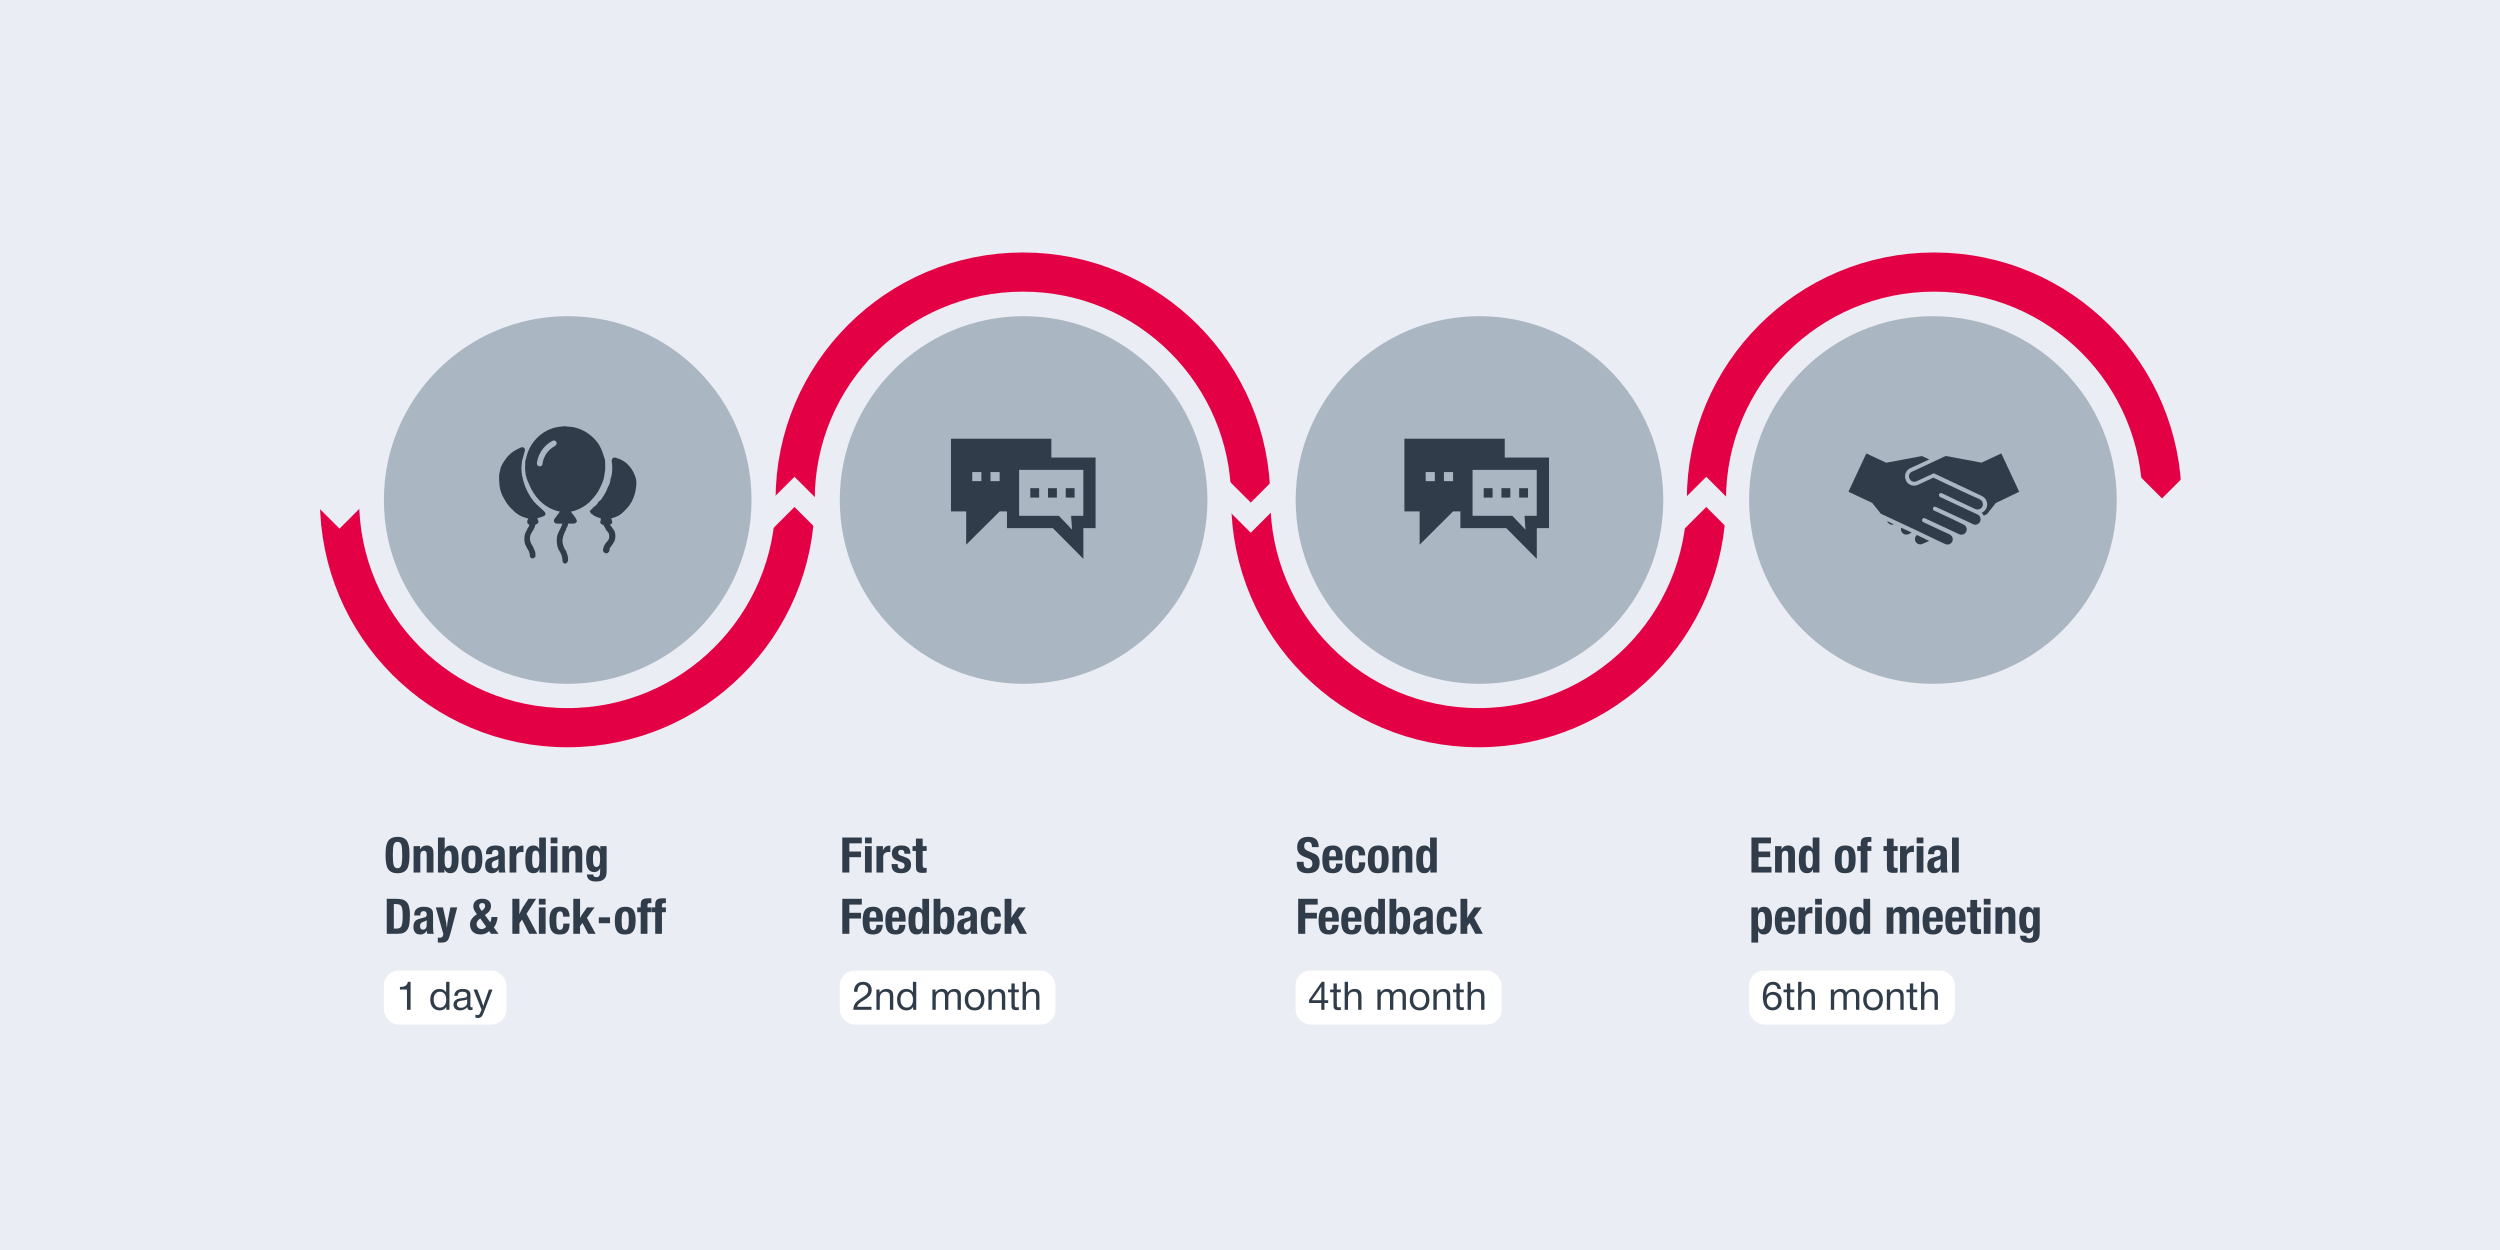 <svg width="1020" height="510" viewBox="0 0 1020 510" fill="none" xmlns="http://www.w3.org/2000/svg">
<rect width="1020" height="510" fill="#EAEDF3"/>
<path d="M162.281 341.439C164.286 341.439 165.637 342.175 166.334 343.646C166.601 344.219 166.79 344.89 166.9 345.658C167.011 346.42 167.066 347.445 167.066 348.734C167.066 350.954 166.868 352.608 166.471 353.695C165.846 355.421 164.41 356.283 162.164 356.283C159.944 356.283 158.518 355.404 157.887 353.646C157.503 352.566 157.311 350.948 157.311 348.793C157.311 347.484 157.372 346.426 157.496 345.619C157.626 344.805 157.841 344.109 158.141 343.529C158.505 342.82 159.026 342.296 159.703 341.957C160.38 341.612 161.24 341.439 162.281 341.439ZM162.164 343.48C161.428 343.48 160.927 343.842 160.66 344.564C160.4 345.261 160.27 346.651 160.27 348.734C160.27 350.661 160.374 352.019 160.582 352.807C160.829 353.764 161.36 354.242 162.174 354.242C162.923 354.242 163.43 353.878 163.697 353.148C163.971 352.413 164.107 351.029 164.107 348.998C164.107 347.781 164.078 346.856 164.02 346.225C163.967 345.587 163.873 345.056 163.736 344.633C163.482 343.865 162.958 343.48 162.164 343.48ZM171.383 345.229V345.551C171.383 345.909 171.363 346.251 171.324 346.576C171.917 345.495 172.848 344.955 174.117 344.955C175.393 344.955 176.233 345.463 176.637 346.479C176.78 346.85 176.852 347.54 176.852 348.549V356H174.098V349.174C174.098 348.471 174.059 348.008 173.98 347.787C173.831 347.338 173.482 347.113 172.936 347.113C172.473 347.113 172.115 347.27 171.861 347.582C171.614 347.888 171.49 348.331 171.49 348.91V356H168.736V345.229H171.383ZM181.441 341.723V345.229C181.441 345.808 181.432 346.228 181.412 346.488C181.933 345.466 182.77 344.955 183.922 344.955C185.198 344.955 186.093 345.557 186.607 346.762C186.946 347.562 187.115 348.819 187.115 350.531C187.115 352.562 186.832 354.024 186.266 354.916C185.686 355.821 184.84 356.273 183.727 356.273C182.548 356.273 181.744 355.72 181.314 354.613C181.327 354.854 181.334 355.124 181.334 355.424V356H178.688V341.723H181.441ZM182.867 347.045C182.262 347.045 181.845 347.383 181.617 348.061C181.454 348.549 181.373 349.431 181.373 350.707C181.373 351.951 181.474 352.82 181.676 353.314C181.917 353.894 182.307 354.184 182.848 354.184C183.401 354.184 183.785 353.913 184 353.373C184.221 352.826 184.332 351.863 184.332 350.482C184.332 349.252 184.244 348.393 184.068 347.904C183.867 347.331 183.466 347.045 182.867 347.045ZM192.682 344.955C194.16 344.955 195.214 345.388 195.846 346.254C196.484 347.12 196.803 348.559 196.803 350.57C196.803 352.504 196.497 353.917 195.885 354.809C195.52 355.336 195.071 355.71 194.537 355.932C193.997 356.16 193.294 356.273 192.428 356.273C191.477 356.273 190.725 356.114 190.172 355.795C189.521 355.417 189.046 354.818 188.746 353.998C188.453 353.178 188.307 352.051 188.307 350.619C188.307 349.538 188.388 348.653 188.551 347.963C188.72 347.273 188.987 346.706 189.352 346.264C189.723 345.808 190.175 345.476 190.709 345.268C191.243 345.059 191.9 344.955 192.682 344.955ZM192.564 346.85C192.011 346.85 191.627 347.126 191.412 347.68C191.197 348.233 191.09 349.219 191.09 350.639C191.09 352.006 191.184 352.95 191.373 353.471C191.588 354.076 191.979 354.379 192.545 354.379C193.092 354.379 193.473 354.096 193.688 353.529C193.909 352.963 194.02 351.97 194.02 350.551C194.02 349.132 193.915 348.161 193.707 347.641C193.505 347.113 193.124 346.85 192.564 346.85ZM198.248 348.5C198.255 347.4 198.492 346.589 198.961 346.068C199.625 345.326 200.706 344.955 202.203 344.955C203.954 344.955 205.094 345.424 205.621 346.361C205.751 346.602 205.836 346.872 205.875 347.172C205.921 347.465 205.947 347.976 205.953 348.705V353.451C205.953 354.701 206.057 355.551 206.266 356H203.59C203.46 355.531 203.391 355.092 203.385 354.682C202.857 355.749 201.965 356.283 200.709 356.283C199.811 356.283 199.124 356.013 198.648 355.473C198.173 354.926 197.936 354.141 197.936 353.119C197.936 352.051 198.199 351.251 198.727 350.717C199.124 350.3 199.934 349.945 201.158 349.652C201.939 349.464 202.438 349.33 202.652 349.252C202.867 349.167 203.036 349.05 203.16 348.9C203.29 348.731 203.355 348.445 203.355 348.041C203.355 347.175 202.936 346.742 202.096 346.742C201.614 346.742 201.266 346.882 201.051 347.162C200.836 347.436 200.729 347.882 200.729 348.5H198.248ZM203.395 350.443C203.193 350.632 202.691 350.86 201.891 351.127C201.422 351.29 201.096 351.495 200.914 351.742C200.732 351.99 200.641 352.351 200.641 352.826C200.641 353.803 201.021 354.291 201.783 354.291C202.33 354.291 202.75 354.079 203.043 353.656C203.167 353.474 203.248 353.285 203.287 353.09C203.326 352.895 203.346 352.582 203.346 352.152V351.459C203.346 351.003 203.362 350.665 203.395 350.443ZM207.906 345.229H210.553V345.668C210.553 346.169 210.536 346.605 210.504 346.977C211.077 345.674 211.952 345.023 213.131 345.023C213.248 345.023 213.395 345.03 213.57 345.043V347.66C213.31 347.621 213.079 347.602 212.877 347.602C211.992 347.602 211.347 347.891 210.943 348.471C210.833 348.64 210.758 348.816 210.719 348.998C210.68 349.174 210.66 349.444 210.66 349.809V356H207.906V345.229ZM222.721 341.723V356H220.084V355.482C220.084 355.404 220.104 355.092 220.143 354.545C219.869 355.163 219.534 355.606 219.137 355.873C218.746 356.14 218.229 356.273 217.584 356.273C216.393 356.273 215.533 355.772 215.006 354.77C214.55 353.91 214.322 352.533 214.322 350.639C214.322 348.712 214.547 347.335 214.996 346.508C215.562 345.473 216.441 344.955 217.633 344.955C218.779 344.955 219.573 345.447 220.016 346.43C219.99 346.137 219.977 345.805 219.977 345.434V341.723H222.721ZM218.541 347.045C218.001 347.045 217.626 347.299 217.418 347.807C217.21 348.314 217.105 349.232 217.105 350.561C217.105 351.83 217.187 352.722 217.35 353.236C217.545 353.868 217.949 354.184 218.561 354.184C219.114 354.184 219.501 353.92 219.723 353.393C219.944 352.865 220.055 351.938 220.055 350.609C220.055 349.268 219.964 348.363 219.781 347.895C219.56 347.328 219.146 347.045 218.541 347.045ZM224.684 345.229H227.438V356H224.684V345.229ZM224.684 341.723H227.438V344.086H224.684V341.723ZM232.086 345.229V345.551C232.086 345.909 232.066 346.251 232.027 346.576C232.62 345.495 233.551 344.955 234.82 344.955C236.096 344.955 236.936 345.463 237.34 346.479C237.483 346.85 237.555 347.54 237.555 348.549V356H234.801V349.174C234.801 348.471 234.762 348.008 234.684 347.787C234.534 347.338 234.186 347.113 233.639 347.113C233.176 347.113 232.818 347.27 232.564 347.582C232.317 347.888 232.193 348.331 232.193 348.91V356H229.439V345.229H232.086ZM239.459 356.791H242.008C242.073 357.514 242.506 357.875 243.307 357.875C243.834 357.875 244.221 357.715 244.469 357.396C244.716 357.084 244.84 356.596 244.84 355.932V355.16C244.84 354.828 244.869 354.519 244.928 354.232C244.693 354.597 244.485 354.874 244.303 355.062C243.834 355.557 243.189 355.805 242.369 355.805C240.214 355.805 239.137 354.031 239.137 350.482C239.137 348.503 239.413 347.09 239.967 346.244C240.527 345.385 241.37 344.955 242.496 344.955C243.225 344.955 243.834 345.193 244.322 345.668C244.615 345.948 244.824 346.273 244.947 346.645C244.921 346.352 244.908 345.997 244.908 345.58V345.229H247.506V354.77C247.506 355.688 247.47 356.365 247.398 356.801C247.333 357.237 247.2 357.624 246.998 357.963C246.34 359.096 245.068 359.662 243.18 359.662C241.734 359.662 240.706 359.32 240.094 358.637C239.729 358.227 239.518 357.611 239.459 356.791ZM243.365 347.045C242.831 347.045 242.457 347.299 242.242 347.807C242.027 348.314 241.92 349.193 241.92 350.443C241.92 351.654 242.021 352.488 242.223 352.943C242.444 353.458 242.815 353.715 243.336 353.715C243.889 353.715 244.28 353.461 244.508 352.953C244.736 352.439 244.85 351.56 244.85 350.316C244.85 349.158 244.732 348.324 244.498 347.816C244.27 347.302 243.893 347.045 243.365 347.045ZM157.799 366.723H161.666C162.701 366.723 163.518 366.804 164.117 366.967C164.723 367.123 165.237 367.396 165.66 367.787C166.051 368.145 166.357 368.559 166.578 369.027C166.799 369.496 166.965 370.085 167.076 370.795C167.193 371.531 167.252 372.419 167.252 373.461C167.252 375.245 167.115 376.703 166.842 377.836C166.692 378.461 166.428 379.018 166.051 379.506C165.673 379.988 165.227 380.342 164.713 380.57C164.068 380.857 163.232 381 162.203 381H157.799V366.723ZM160.68 368.861V378.861H161.559C162.099 378.861 162.512 378.819 162.799 378.734C163.085 378.643 163.323 378.487 163.512 378.266C163.844 377.868 164.065 377.178 164.176 376.195C164.254 375.46 164.293 374.568 164.293 373.52C164.293 372.27 164.221 371.326 164.078 370.688C163.941 370.049 163.701 369.587 163.355 369.301C163.01 369.008 162.333 368.861 161.324 368.861H160.68ZM168.99 373.5C168.997 372.4 169.234 371.589 169.703 371.068C170.367 370.326 171.448 369.955 172.945 369.955C174.697 369.955 175.836 370.424 176.363 371.361C176.493 371.602 176.578 371.872 176.617 372.172C176.663 372.465 176.689 372.976 176.695 373.705V378.451C176.695 379.701 176.799 380.551 177.008 381H174.332C174.202 380.531 174.133 380.092 174.127 379.682C173.6 380.749 172.708 381.283 171.451 381.283C170.553 381.283 169.866 381.013 169.391 380.473C168.915 379.926 168.678 379.141 168.678 378.119C168.678 377.051 168.941 376.251 169.469 375.717C169.866 375.3 170.676 374.945 171.9 374.652C172.682 374.464 173.18 374.33 173.395 374.252C173.609 374.167 173.779 374.05 173.902 373.9C174.033 373.731 174.098 373.445 174.098 373.041C174.098 372.175 173.678 371.742 172.838 371.742C172.356 371.742 172.008 371.882 171.793 372.162C171.578 372.436 171.471 372.882 171.471 373.5H168.99ZM174.137 375.443C173.935 375.632 173.434 375.86 172.633 376.127C172.164 376.29 171.839 376.495 171.656 376.742C171.474 376.99 171.383 377.351 171.383 377.826C171.383 378.803 171.764 379.291 172.525 379.291C173.072 379.291 173.492 379.079 173.785 378.656C173.909 378.474 173.99 378.285 174.029 378.09C174.068 377.895 174.088 377.582 174.088 377.152V376.459C174.088 376.003 174.104 375.665 174.137 375.443ZM177.809 370.229H180.729L181.891 375.57C182.053 376.299 182.184 377.23 182.281 378.363H182.369C182.441 377.27 182.555 376.319 182.711 375.512L183.746 370.229H186.549L183.863 380.512C183.59 381.573 183.313 382.413 183.033 383.031C182.779 383.591 182.415 383.992 181.939 384.232C181.471 384.473 180.816 384.594 179.977 384.594C179.592 384.594 179.146 384.574 178.639 384.535V382.543C179.023 382.576 179.296 382.592 179.459 382.592C180.058 382.592 180.458 382.357 180.66 381.889C180.81 381.55 180.885 381.29 180.885 381.107L177.809 370.229ZM200.504 374.145H202.965C202.958 374.874 202.815 375.642 202.535 376.449C202.255 377.257 201.91 377.908 201.5 378.402L203.395 381H200.338L199.566 379.896C198.648 380.801 197.464 381.254 196.012 381.254C194.755 381.254 193.759 380.928 193.023 380.277C192.633 379.932 192.324 379.493 192.096 378.959C191.868 378.419 191.754 377.859 191.754 377.279C191.754 376.439 191.975 375.684 192.418 375.014C192.861 374.343 193.577 373.673 194.566 373.002C193.98 372.188 193.59 371.566 193.395 371.137C193.199 370.701 193.102 370.245 193.102 369.77C193.102 368.76 193.492 367.969 194.273 367.396C194.918 366.921 195.735 366.684 196.725 366.684C197.818 366.684 198.688 366.944 199.332 367.465C199.996 367.999 200.328 368.741 200.328 369.691C200.328 370.382 200.133 371.016 199.742 371.596C199.352 372.169 198.723 372.745 197.857 373.324L199.986 376.283C200.123 376.075 200.24 375.766 200.338 375.355C200.442 374.939 200.497 374.535 200.504 374.145ZM196.559 371.674C197.066 371.257 197.424 370.896 197.633 370.59C197.841 370.277 197.945 369.952 197.945 369.613C197.945 369.249 197.838 368.962 197.623 368.754C197.408 368.546 197.109 368.441 196.725 368.441C196.354 368.441 196.054 368.546 195.826 368.754C195.605 368.962 195.494 369.236 195.494 369.574C195.494 370.069 195.849 370.769 196.559 371.674ZM195.934 374.721C194.944 375.417 194.449 376.186 194.449 377.025C194.449 377.605 194.645 378.09 195.035 378.48C195.426 378.865 195.911 379.057 196.49 379.057C197.193 379.057 197.815 378.744 198.355 378.119L195.934 374.721ZM209.039 366.723H211.92V370.873C211.92 371.771 211.9 372.497 211.861 373.051C212.506 371.651 212.984 370.714 213.297 370.238L215.611 366.723H218.727L214.83 372.836L219.186 381H215.934L212.975 375.189L211.92 376.752V381H209.039V366.723ZM219.859 370.229H222.613V381H219.859V370.229ZM219.859 366.723H222.613V369.086H219.859V366.723ZM229.83 376.83H232.379C232.372 378.061 232.174 379.001 231.783 379.652C231.438 380.232 231.005 380.648 230.484 380.902C229.97 381.15 229.241 381.273 228.297 381.273C227.503 381.273 226.852 381.163 226.344 380.941C225.836 380.714 225.41 380.346 225.064 379.838C224.472 378.979 224.176 377.585 224.176 375.658C224.176 374.428 224.277 373.461 224.479 372.758C224.758 371.801 225.221 371.094 225.865 370.639C226.51 370.183 227.366 369.955 228.434 369.955C229.553 369.955 230.41 370.163 231.002 370.58C231.92 371.231 232.379 372.374 232.379 374.008H229.771C229.758 373.22 229.654 372.663 229.459 372.338C229.264 372.012 228.935 371.85 228.473 371.85C227.841 371.85 227.421 372.204 227.213 372.914C227.044 373.487 226.959 374.359 226.959 375.531C226.959 377.139 227.083 378.184 227.33 378.666C227.564 379.141 227.939 379.379 228.453 379.379C229.059 379.379 229.459 379.053 229.654 378.402C229.771 378.025 229.83 377.501 229.83 376.83ZM233.902 366.723H236.666V373.363C236.666 373.878 236.653 374.298 236.627 374.623C236.66 374.551 236.682 374.499 236.695 374.467C236.969 373.913 237.18 373.533 237.33 373.324L239.508 370.229H242.564L239.459 374.486L243.014 381H239.957L237.652 376.576L236.666 377.855V381H233.902V366.723ZM244.312 374.281H248.883V376.664H244.312V374.281ZM255.221 369.955C256.699 369.955 257.753 370.388 258.385 371.254C259.023 372.12 259.342 373.559 259.342 375.57C259.342 377.504 259.036 378.917 258.424 379.809C258.059 380.336 257.61 380.71 257.076 380.932C256.536 381.16 255.833 381.273 254.967 381.273C254.016 381.273 253.264 381.114 252.711 380.795C252.06 380.417 251.585 379.818 251.285 378.998C250.992 378.178 250.846 377.051 250.846 375.619C250.846 374.538 250.927 373.653 251.09 372.963C251.259 372.273 251.526 371.706 251.891 371.264C252.262 370.808 252.714 370.476 253.248 370.268C253.782 370.059 254.439 369.955 255.221 369.955ZM255.104 371.85C254.55 371.85 254.166 372.126 253.951 372.68C253.736 373.233 253.629 374.219 253.629 375.639C253.629 377.006 253.723 377.95 253.912 378.471C254.127 379.076 254.518 379.379 255.084 379.379C255.631 379.379 256.012 379.096 256.227 378.529C256.448 377.963 256.559 376.97 256.559 375.551C256.559 374.132 256.454 373.161 256.246 372.641C256.044 372.113 255.663 371.85 255.104 371.85ZM259.986 370.229H261.402C261.402 369.102 261.438 368.399 261.51 368.119C261.653 367.533 261.959 367.117 262.428 366.869C262.903 366.622 263.626 366.498 264.596 366.498C264.895 366.498 265.283 366.511 265.758 366.537V368.48C265.641 368.474 265.533 368.471 265.436 368.471C265.058 368.471 264.798 368.487 264.654 368.52C264.518 368.552 264.407 368.62 264.322 368.725C264.244 368.816 264.195 368.939 264.176 369.096C264.163 369.245 264.156 369.623 264.156 370.229H265.758V372.172H264.156V381H261.402V372.172H259.986V370.229ZM265.904 370.229H267.32C267.32 369.102 267.356 368.399 267.428 368.119C267.571 367.533 267.877 367.117 268.346 366.869C268.821 366.622 269.544 366.498 270.514 366.498C270.813 366.498 271.201 366.511 271.676 366.537V368.48C271.559 368.474 271.451 368.471 271.354 368.471C270.976 368.471 270.715 368.487 270.572 368.52C270.436 368.552 270.325 368.62 270.24 368.725C270.162 368.816 270.113 368.939 270.094 369.096C270.081 369.245 270.074 369.623 270.074 370.229H271.676V372.172H270.074V381H267.32V372.172H265.904V370.229Z" fill="#303C49"/>
<rect x="156.627" y="396" width="50" height="22" rx="6" fill="white"/>
<path d="M167.525 400.578V412H166.041V403.719H165.205H164.4H163.533H163.166V402.688C164.239 402.688 165.049 402.484 165.596 402.078C165.96 401.802 166.247 401.302 166.455 400.578H167.525ZM183.377 400.578V412H182.096V410.781C181.851 411.255 181.494 411.617 181.025 411.867C180.562 412.117 180.015 412.242 179.385 412.242C178.249 412.242 177.333 411.862 176.635 411.102C175.911 410.31 175.549 409.224 175.549 407.844C175.549 406.49 175.89 405.43 176.572 404.664C177.275 403.872 178.176 403.477 179.275 403.477C179.911 403.477 180.463 403.596 180.932 403.836C181.406 404.076 181.768 404.419 182.018 404.867V400.578H183.377ZM179.439 404.617C178.715 404.617 178.127 404.885 177.674 405.422C177.184 405.995 176.939 406.789 176.939 407.805C176.939 408.815 177.182 409.625 177.666 410.234C178.124 410.812 178.739 411.102 179.51 411.102C180.291 411.102 180.911 410.812 181.369 410.234C181.822 409.667 182.049 408.885 182.049 407.891C182.049 406.771 181.791 405.935 181.275 405.383C180.796 404.872 180.184 404.617 179.439 404.617ZM192.807 410.906V411.969C192.489 412.083 192.163 412.141 191.83 412.141C191.471 412.141 191.187 412.034 190.979 411.82C190.775 411.602 190.671 411.297 190.666 410.906C189.895 411.797 188.895 412.242 187.666 412.242C186.89 412.242 186.275 412.055 185.822 411.68C185.291 411.242 185.025 410.646 185.025 409.891C185.025 408.802 185.544 408.049 186.58 407.633C186.846 407.523 187.098 407.448 187.338 407.406C187.583 407.359 188.176 407.279 189.119 407.164C189.671 407.096 190.051 406.984 190.26 406.828C190.468 406.672 190.572 406.422 190.572 406.078C190.572 405.104 189.95 404.617 188.705 404.617C188.054 404.617 187.57 404.75 187.252 405.016C186.934 405.281 186.744 405.714 186.682 406.312H185.346C185.367 405.422 185.682 404.727 186.291 404.227C186.906 403.727 187.744 403.477 188.807 403.477C189.973 403.477 190.838 403.75 191.4 404.297C191.619 404.505 191.768 404.758 191.846 405.055C191.924 405.352 191.963 405.81 191.963 406.43C191.963 407.372 191.945 408.448 191.908 409.656C191.903 409.906 191.9 410.091 191.9 410.211C191.9 410.492 191.942 410.695 192.025 410.82C192.109 410.94 192.247 411 192.439 411C192.549 411 192.671 410.969 192.807 410.906ZM190.604 407.703C190.416 407.844 190.213 407.943 189.994 408C189.775 408.057 189.369 408.125 188.775 408.203C188.286 408.26 187.934 408.315 187.721 408.367C187.507 408.419 187.307 408.495 187.119 408.594C186.656 408.833 186.424 409.227 186.424 409.773C186.424 410.206 186.57 410.549 186.861 410.805C187.158 411.055 187.559 411.18 188.064 411.18C188.528 411.18 188.96 411.081 189.361 410.883C189.768 410.685 190.093 410.414 190.338 410.07C190.442 409.924 190.512 409.776 190.549 409.625C190.585 409.469 190.604 409.24 190.604 408.938V407.703ZM200.939 403.719L197.893 411.727C197.346 413.169 196.965 414.06 196.752 414.398C196.361 415.023 195.773 415.336 194.986 415.336C194.715 415.336 194.45 415.305 194.189 415.242L193.979 415.195V413.977C194.369 414.096 194.676 414.156 194.9 414.156C195.291 414.156 195.604 413.924 195.838 413.461C195.989 413.164 196.2 412.659 196.471 411.945L193.189 403.719H194.721L196.533 408.57C196.658 408.898 196.869 409.536 197.166 410.484C197.437 409.635 197.661 408.956 197.838 408.445L199.502 403.719H200.939Z" fill="#303C49"/>
<path d="M343.652 341.723H351.621V344.076H346.533V347.436H351.299V349.75H346.533V356H343.652V341.723ZM352.91 345.229H355.664V356H352.91V345.229ZM352.91 341.723H355.664V344.086H352.91V341.723ZM357.598 345.229H360.244V345.668C360.244 346.169 360.228 346.605 360.195 346.977C360.768 345.674 361.644 345.023 362.822 345.023C362.939 345.023 363.086 345.03 363.262 345.043V347.66C363.001 347.621 362.77 347.602 362.568 347.602C361.683 347.602 361.038 347.891 360.635 348.471C360.524 348.64 360.449 348.816 360.41 348.998C360.371 349.174 360.352 349.444 360.352 349.809V356H357.598V345.229ZM363.77 352.543H366.25C366.25 353.161 366.315 353.591 366.445 353.832C366.68 354.268 367.093 354.486 367.686 354.486C368.115 354.486 368.454 354.372 368.701 354.145C368.949 353.917 369.072 353.601 369.072 353.197C369.072 352.722 368.906 352.37 368.574 352.143C368.418 352.038 368.255 351.954 368.086 351.889C367.923 351.817 367.415 351.632 366.562 351.332C365.56 350.98 364.87 350.577 364.492 350.121C364.089 349.626 363.887 348.962 363.887 348.129C363.887 347.074 364.238 346.273 364.941 345.727C365.599 345.212 366.533 344.955 367.744 344.955C369.476 344.955 370.602 345.46 371.123 346.469C371.331 346.872 371.436 347.494 371.436 348.334H368.984C368.984 347.839 368.939 347.501 368.848 347.318C368.659 346.934 368.285 346.742 367.725 346.742C366.878 346.742 366.455 347.113 366.455 347.855C366.455 348.201 366.559 348.471 366.768 348.666C366.976 348.861 367.35 349.047 367.891 349.223C369.141 349.62 370 349.958 370.469 350.238C371.296 350.74 371.709 351.599 371.709 352.816C371.709 353.878 371.374 354.714 370.703 355.326C370.007 355.958 368.978 356.273 367.617 356.273C366.289 356.273 365.316 355.993 364.697 355.434C364.079 354.867 363.77 353.985 363.77 352.787C363.77 352.722 363.77 352.641 363.77 352.543ZM372.305 345.229H373.701V342.162H376.455V345.229H378.076V347.172H376.455V352.885C376.455 353.399 376.523 353.734 376.66 353.891C376.797 354.047 377.09 354.125 377.539 354.125C377.695 354.125 377.874 354.112 378.076 354.086V356C377.607 356.098 377.074 356.146 376.475 356.146C375.791 356.146 375.251 356.078 374.854 355.941C374.463 355.805 374.18 355.583 374.004 355.277C373.802 354.939 373.701 354.271 373.701 353.275V347.172H372.305V345.229ZM343.652 366.723H351.621V369.076H346.533V372.436H351.299V374.75H346.533V381H343.652V366.723ZM354.746 376.01C354.746 377.344 354.85 378.259 355.059 378.754C355.267 379.242 355.654 379.486 356.221 379.486C357.113 379.486 357.572 378.773 357.598 377.348H360.146C360.133 378.129 359.967 378.848 359.648 379.506C359.076 380.684 357.907 381.273 356.143 381.273C354.502 381.273 353.366 380.733 352.734 379.652C352.227 378.786 351.973 377.442 351.973 375.619C351.973 373.92 352.201 372.631 352.656 371.752C353.275 370.554 354.46 369.955 356.211 369.955C358.014 369.955 359.196 370.635 359.756 371.996C360.081 372.777 360.244 373.9 360.244 375.365C360.244 375.508 360.241 375.723 360.234 376.01H354.746ZM354.766 374.379H357.559C357.552 373.383 357.451 372.696 357.256 372.318C357.061 371.934 356.715 371.742 356.221 371.742C355.706 371.742 355.332 371.954 355.098 372.377C354.87 372.794 354.759 373.461 354.766 374.379ZM364.004 376.01C364.004 377.344 364.108 378.259 364.316 378.754C364.525 379.242 364.912 379.486 365.479 379.486C366.37 379.486 366.829 378.773 366.855 377.348H369.404C369.391 378.129 369.225 378.848 368.906 379.506C368.333 380.684 367.165 381.273 365.4 381.273C363.76 381.273 362.624 380.733 361.992 379.652C361.484 378.786 361.23 377.442 361.23 375.619C361.23 373.92 361.458 372.631 361.914 371.752C362.533 370.554 363.717 369.955 365.469 369.955C367.272 369.955 368.454 370.635 369.014 371.996C369.339 372.777 369.502 373.9 369.502 375.365C369.502 375.508 369.499 375.723 369.492 376.01H364.004ZM364.023 374.379H366.816C366.81 373.383 366.709 372.696 366.514 372.318C366.318 371.934 365.973 371.742 365.479 371.742C364.964 371.742 364.59 371.954 364.355 372.377C364.128 372.794 364.017 373.461 364.023 374.379ZM379.053 366.723V381H376.416V380.482C376.416 380.404 376.436 380.092 376.475 379.545C376.201 380.163 375.866 380.606 375.469 380.873C375.078 381.14 374.561 381.273 373.916 381.273C372.725 381.273 371.865 380.772 371.338 379.77C370.882 378.91 370.654 377.533 370.654 375.639C370.654 373.712 370.879 372.335 371.328 371.508C371.895 370.473 372.773 369.955 373.965 369.955C375.111 369.955 375.905 370.447 376.348 371.43C376.322 371.137 376.309 370.805 376.309 370.434V366.723H379.053ZM374.873 372.045C374.333 372.045 373.958 372.299 373.75 372.807C373.542 373.314 373.438 374.232 373.438 375.561C373.438 376.83 373.519 377.722 373.682 378.236C373.877 378.868 374.281 379.184 374.893 379.184C375.446 379.184 375.833 378.92 376.055 378.393C376.276 377.865 376.387 376.938 376.387 375.609C376.387 374.268 376.296 373.363 376.113 372.895C375.892 372.328 375.479 372.045 374.873 372.045ZM383.672 366.723V370.229C383.672 370.808 383.662 371.228 383.643 371.488C384.163 370.466 385 369.955 386.152 369.955C387.428 369.955 388.324 370.557 388.838 371.762C389.176 372.562 389.346 373.819 389.346 375.531C389.346 377.562 389.062 379.024 388.496 379.916C387.917 380.821 387.07 381.273 385.957 381.273C384.779 381.273 383.975 380.72 383.545 379.613C383.558 379.854 383.564 380.124 383.564 380.424V381H380.918V366.723H383.672ZM385.098 372.045C384.492 372.045 384.076 372.383 383.848 373.061C383.685 373.549 383.604 374.431 383.604 375.707C383.604 376.951 383.704 377.82 383.906 378.314C384.147 378.894 384.538 379.184 385.078 379.184C385.632 379.184 386.016 378.913 386.23 378.373C386.452 377.826 386.562 376.863 386.562 375.482C386.562 374.252 386.475 373.393 386.299 372.904C386.097 372.331 385.697 372.045 385.098 372.045ZM390.869 373.5C390.876 372.4 391.113 371.589 391.582 371.068C392.246 370.326 393.327 369.955 394.824 369.955C396.576 369.955 397.715 370.424 398.242 371.361C398.372 371.602 398.457 371.872 398.496 372.172C398.542 372.465 398.568 372.976 398.574 373.705V378.451C398.574 379.701 398.678 380.551 398.887 381H396.211C396.081 380.531 396.012 380.092 396.006 379.682C395.479 380.749 394.587 381.283 393.33 381.283C392.432 381.283 391.745 381.013 391.27 380.473C390.794 379.926 390.557 379.141 390.557 378.119C390.557 377.051 390.82 376.251 391.348 375.717C391.745 375.3 392.555 374.945 393.779 374.652C394.561 374.464 395.059 374.33 395.273 374.252C395.488 374.167 395.658 374.05 395.781 373.9C395.911 373.731 395.977 373.445 395.977 373.041C395.977 372.175 395.557 371.742 394.717 371.742C394.235 371.742 393.887 371.882 393.672 372.162C393.457 372.436 393.35 372.882 393.35 373.5H390.869ZM396.016 375.443C395.814 375.632 395.312 375.86 394.512 376.127C394.043 376.29 393.717 376.495 393.535 376.742C393.353 376.99 393.262 377.351 393.262 377.826C393.262 378.803 393.643 379.291 394.404 379.291C394.951 379.291 395.371 379.079 395.664 378.656C395.788 378.474 395.869 378.285 395.908 378.09C395.947 377.895 395.967 377.582 395.967 377.152V376.459C395.967 376.003 395.983 375.665 396.016 375.443ZM405.811 376.83H408.359C408.353 378.061 408.154 379.001 407.764 379.652C407.419 380.232 406.986 380.648 406.465 380.902C405.951 381.15 405.221 381.273 404.277 381.273C403.483 381.273 402.832 381.163 402.324 380.941C401.816 380.714 401.39 380.346 401.045 379.838C400.452 378.979 400.156 377.585 400.156 375.658C400.156 374.428 400.257 373.461 400.459 372.758C400.739 371.801 401.201 371.094 401.846 370.639C402.49 370.183 403.346 369.955 404.414 369.955C405.534 369.955 406.39 370.163 406.982 370.58C407.9 371.231 408.359 372.374 408.359 374.008H405.752C405.739 373.22 405.635 372.663 405.439 372.338C405.244 372.012 404.915 371.85 404.453 371.85C403.822 371.85 403.402 372.204 403.193 372.914C403.024 373.487 402.939 374.359 402.939 375.531C402.939 377.139 403.063 378.184 403.311 378.666C403.545 379.141 403.919 379.379 404.434 379.379C405.039 379.379 405.439 379.053 405.635 378.402C405.752 378.025 405.811 377.501 405.811 376.83ZM409.883 366.723H412.646V373.363C412.646 373.878 412.633 374.298 412.607 374.623C412.64 374.551 412.663 374.499 412.676 374.467C412.949 373.913 413.161 373.533 413.311 373.324L415.488 370.229H418.545L415.439 374.486L418.994 381H415.938L413.633 376.576L412.646 377.855V381H409.883V366.723Z" fill="#303C49"/>
<rect x="342.627" y="396" width="88" height="22" rx="6" fill="white"/>
<path d="M355.572 410.766V412H348.143C348.195 410.922 348.452 410.055 348.916 409.398C349.38 408.737 350.249 408.008 351.525 407.211C352.588 406.544 353.27 406.034 353.572 405.68C354.01 405.18 354.229 404.602 354.229 403.945C354.229 403.315 354.023 402.789 353.611 402.367C353.221 401.966 352.697 401.766 352.041 401.766C351.343 401.766 350.807 402.008 350.432 402.492C350.062 402.977 349.859 403.698 349.822 404.656H348.455C348.45 404.51 348.447 404.404 348.447 404.336C348.447 403.211 348.783 402.305 349.455 401.617C350.132 400.924 351.018 400.578 352.111 400.578C353.117 400.578 353.937 400.846 354.572 401.383C354.916 401.669 355.182 402.036 355.369 402.484C355.562 402.932 355.658 403.414 355.658 403.93C355.658 404.904 355.32 405.75 354.643 406.469C354.2 406.938 353.403 407.516 352.252 408.203C351.356 408.75 350.739 409.195 350.4 409.539C350.062 409.878 349.835 410.289 349.721 410.773L350.299 410.766H355.572ZM358.846 403.719V405.008C359.096 404.654 359.322 404.391 359.525 404.219C360.109 403.724 360.846 403.477 361.736 403.477C362.476 403.477 363.088 403.667 363.572 404.047C363.906 404.312 364.135 404.633 364.26 405.008C364.385 405.383 364.447 405.93 364.447 406.648V412H363.088V407.125C363.088 406.573 363.067 406.174 363.025 405.93C362.989 405.685 362.916 405.477 362.807 405.305C362.505 404.852 362.005 404.625 361.307 404.625C360.604 404.625 360.036 404.852 359.604 405.305C359.354 405.576 359.179 405.904 359.08 406.289C358.986 406.669 358.939 407.237 358.939 407.992V412H357.58V403.719H358.846ZM373.83 400.578V412H372.549V410.781C372.304 411.255 371.947 411.617 371.479 411.867C371.015 412.117 370.468 412.242 369.838 412.242C368.702 412.242 367.786 411.862 367.088 411.102C366.364 410.31 366.002 409.224 366.002 407.844C366.002 406.49 366.343 405.43 367.025 404.664C367.729 403.872 368.63 403.477 369.729 403.477C370.364 403.477 370.916 403.596 371.385 403.836C371.859 404.076 372.221 404.419 372.471 404.867V400.578H373.83ZM369.893 404.617C369.169 404.617 368.58 404.885 368.127 405.422C367.637 405.995 367.393 406.789 367.393 407.805C367.393 408.815 367.635 409.625 368.119 410.234C368.577 410.812 369.192 411.102 369.963 411.102C370.744 411.102 371.364 410.812 371.822 410.234C372.275 409.667 372.502 408.885 372.502 407.891C372.502 406.771 372.244 405.935 371.729 405.383C371.249 404.872 370.637 404.617 369.893 404.617ZM381.689 403.719V404.922C382.033 404.474 382.367 404.151 382.689 403.953C383.189 403.635 383.762 403.477 384.408 403.477C384.992 403.477 385.465 403.594 385.83 403.828C386.195 404.062 386.484 404.432 386.697 404.938C387.39 403.964 388.309 403.477 389.455 403.477C390.075 403.477 390.606 403.625 391.049 403.922C391.408 404.161 391.663 404.464 391.814 404.828C391.965 405.188 392.041 405.674 392.041 406.289V412H390.682V406.781C390.682 406.115 390.63 405.661 390.525 405.422C390.296 404.885 389.799 404.617 389.033 404.617C388.497 404.617 388.046 404.768 387.682 405.07C387.26 405.419 387.018 405.888 386.955 406.477C386.929 406.716 386.916 407.096 386.916 407.617V412H385.557V406.688C385.557 405.891 385.442 405.359 385.213 405.094C384.942 404.776 384.541 404.617 384.01 404.617C383.567 404.617 383.169 404.729 382.814 404.953C382.465 405.172 382.202 405.474 382.025 405.859C381.864 406.214 381.783 406.799 381.783 407.617V412H380.424V403.719H381.689ZM397.705 403.477C398.898 403.477 399.864 403.883 400.604 404.695C401.296 405.461 401.643 406.513 401.643 407.852C401.643 409.326 401.231 410.461 400.408 411.258C399.731 411.914 398.822 412.242 397.682 412.242C396.374 412.242 395.364 411.82 394.65 410.977C393.968 410.169 393.627 409.13 393.627 407.859C393.627 406.641 393.934 405.646 394.549 404.875C395.283 403.943 396.335 403.477 397.705 403.477ZM397.611 404.617C396.893 404.617 396.296 404.875 395.822 405.391C395.286 405.974 395.018 406.794 395.018 407.852C395.018 408.924 395.278 409.75 395.799 410.328C396.262 410.844 396.887 411.102 397.674 411.102C398.377 411.102 398.945 410.883 399.377 410.445C399.96 409.852 400.252 408.987 400.252 407.852C400.252 406.794 399.997 405.979 399.486 405.406C399.018 404.88 398.393 404.617 397.611 404.617ZM404.533 403.719V405.008C404.783 404.654 405.01 404.391 405.213 404.219C405.796 403.724 406.533 403.477 407.424 403.477C408.163 403.477 408.775 403.667 409.26 404.047C409.593 404.312 409.822 404.633 409.947 405.008C410.072 405.383 410.135 405.93 410.135 406.648V412H408.775V407.125C408.775 406.573 408.755 406.174 408.713 405.93C408.676 405.685 408.604 405.477 408.494 405.305C408.192 404.852 407.692 404.625 406.994 404.625C406.291 404.625 405.723 404.852 405.291 405.305C405.041 405.576 404.867 405.904 404.768 406.289C404.674 406.669 404.627 407.237 404.627 407.992V412H403.268V403.719H404.533ZM415.666 403.719V404.836H414.018V409.727C414.018 410.247 414.059 410.576 414.143 410.711C414.257 410.904 414.52 411 414.932 411C415.166 411 415.411 410.966 415.666 410.898V412.07C415.327 412.117 414.979 412.141 414.619 412.141C413.739 412.141 413.166 411.924 412.9 411.492C412.791 411.315 412.723 411.091 412.697 410.82C412.671 410.549 412.658 409.93 412.658 408.961V404.836H411.268V403.719H412.658V401.266H414.018V403.719H415.666ZM418.58 400.578V403.922C418.58 404.021 418.57 404.349 418.549 404.906C419.169 403.953 420.09 403.477 421.314 403.477C422.518 403.477 423.338 403.891 423.775 404.719C423.984 405.12 424.088 405.755 424.088 406.625V412H422.729V406.789C422.729 406.055 422.64 405.557 422.463 405.297C422.161 404.844 421.645 404.617 420.916 404.617C420.437 404.617 420.015 404.732 419.65 404.961C419.286 405.185 419.015 405.497 418.838 405.898C418.734 406.138 418.663 406.401 418.627 406.688C418.596 406.974 418.58 407.443 418.58 408.094V412H417.221V400.578H418.58Z" fill="#303C49"/>
<path d="M529.066 351.625H531.869C531.869 352.4 531.938 352.947 532.074 353.266C532.354 353.917 532.875 354.242 533.637 354.242C534.216 354.242 534.662 354.076 534.975 353.744C535.294 353.412 535.453 352.94 535.453 352.328C535.453 351.645 535.225 351.117 534.77 350.746C534.594 350.603 534.392 350.482 534.164 350.385C533.943 350.287 533.249 350.007 532.084 349.545C531.186 349.187 530.512 348.738 530.062 348.197C529.516 347.553 529.242 346.697 529.242 345.629C529.242 344.158 529.682 343.067 530.561 342.357C531.329 341.745 532.383 341.439 533.725 341.439C534.91 341.439 535.824 341.648 536.469 342.064C537.523 342.742 538.048 343.926 538.041 345.619H535.277C535.277 345.098 535.219 344.678 535.102 344.359C534.887 343.773 534.411 343.48 533.676 343.48C533.174 343.48 532.784 343.63 532.504 343.93C532.23 344.223 532.094 344.636 532.094 345.17C532.094 345.73 532.23 346.163 532.504 346.469C532.777 346.775 533.311 347.084 534.105 347.396C535.264 347.852 536.042 348.184 536.439 348.393C536.843 348.601 537.178 348.839 537.445 349.105C538.09 349.75 538.412 350.697 538.412 351.947C538.412 353.399 538.008 354.486 537.201 355.209C536.778 355.593 536.312 355.857 535.805 356C535.134 356.189 534.382 356.283 533.549 356.283C532.071 356.283 530.958 355.948 530.209 355.277C529.812 354.926 529.522 354.48 529.34 353.939C529.158 353.399 529.066 352.725 529.066 351.918C529.066 351.84 529.066 351.742 529.066 351.625ZM542.289 351.01C542.289 352.344 542.393 353.259 542.602 353.754C542.81 354.242 543.197 354.486 543.764 354.486C544.656 354.486 545.115 353.773 545.141 352.348H547.689C547.676 353.129 547.51 353.848 547.191 354.506C546.618 355.684 545.45 356.273 543.686 356.273C542.045 356.273 540.909 355.733 540.277 354.652C539.77 353.786 539.516 352.442 539.516 350.619C539.516 348.92 539.743 347.631 540.199 346.752C540.818 345.554 542.003 344.955 543.754 344.955C545.557 344.955 546.739 345.635 547.299 346.996C547.624 347.777 547.787 348.9 547.787 350.365C547.787 350.508 547.784 350.723 547.777 351.01H542.289ZM542.309 349.379H545.102C545.095 348.383 544.994 347.696 544.799 347.318C544.604 346.934 544.258 346.742 543.764 346.742C543.249 346.742 542.875 346.954 542.641 347.377C542.413 347.794 542.302 348.461 542.309 349.379ZM554.467 351.83H557.016C557.009 353.061 556.811 354.001 556.42 354.652C556.075 355.232 555.642 355.648 555.121 355.902C554.607 356.15 553.878 356.273 552.934 356.273C552.139 356.273 551.488 356.163 550.98 355.941C550.473 355.714 550.046 355.346 549.701 354.838C549.109 353.979 548.812 352.585 548.812 350.658C548.812 349.428 548.913 348.461 549.115 347.758C549.395 346.801 549.857 346.094 550.502 345.639C551.146 345.183 552.003 344.955 553.07 344.955C554.19 344.955 555.046 345.163 555.639 345.58C556.557 346.231 557.016 347.374 557.016 349.008H554.408C554.395 348.22 554.291 347.663 554.096 347.338C553.9 347.012 553.572 346.85 553.109 346.85C552.478 346.85 552.058 347.204 551.85 347.914C551.68 348.487 551.596 349.359 551.596 350.531C551.596 352.139 551.719 353.184 551.967 353.666C552.201 354.141 552.576 354.379 553.09 354.379C553.695 354.379 554.096 354.053 554.291 353.402C554.408 353.025 554.467 352.501 554.467 351.83ZM562.455 344.955C563.933 344.955 564.988 345.388 565.619 346.254C566.257 347.12 566.576 348.559 566.576 350.57C566.576 352.504 566.27 353.917 565.658 354.809C565.294 355.336 564.844 355.71 564.311 355.932C563.77 356.16 563.067 356.273 562.201 356.273C561.251 356.273 560.499 356.114 559.945 355.795C559.294 355.417 558.819 354.818 558.52 353.998C558.227 353.178 558.08 352.051 558.08 350.619C558.08 349.538 558.161 348.653 558.324 347.963C558.493 347.273 558.76 346.706 559.125 346.264C559.496 345.808 559.949 345.476 560.482 345.268C561.016 345.059 561.674 344.955 562.455 344.955ZM562.338 346.85C561.785 346.85 561.4 347.126 561.186 347.68C560.971 348.233 560.863 349.219 560.863 350.639C560.863 352.006 560.958 352.95 561.146 353.471C561.361 354.076 561.752 354.379 562.318 354.379C562.865 354.379 563.246 354.096 563.461 353.529C563.682 352.963 563.793 351.97 563.793 350.551C563.793 349.132 563.689 348.161 563.48 347.641C563.279 347.113 562.898 346.85 562.338 346.85ZM570.766 345.229V345.551C570.766 345.909 570.746 346.251 570.707 346.576C571.299 345.495 572.23 344.955 573.5 344.955C574.776 344.955 575.616 345.463 576.02 346.479C576.163 346.85 576.234 347.54 576.234 348.549V356H573.48V349.174C573.48 348.471 573.441 348.008 573.363 347.787C573.214 347.338 572.865 347.113 572.318 347.113C571.856 347.113 571.498 347.27 571.244 347.582C570.997 347.888 570.873 348.331 570.873 348.91V356H568.119V345.229H570.766ZM586.205 341.723V356H583.568V355.482C583.568 355.404 583.588 355.092 583.627 354.545C583.354 355.163 583.018 355.606 582.621 355.873C582.23 356.14 581.713 356.273 581.068 356.273C579.877 356.273 579.018 355.772 578.49 354.77C578.035 353.91 577.807 352.533 577.807 350.639C577.807 348.712 578.031 347.335 578.48 346.508C579.047 345.473 579.926 344.955 581.117 344.955C582.263 344.955 583.057 345.447 583.5 346.43C583.474 346.137 583.461 345.805 583.461 345.434V341.723H586.205ZM582.025 347.045C581.485 347.045 581.111 347.299 580.902 347.807C580.694 348.314 580.59 349.232 580.59 350.561C580.59 351.83 580.671 352.722 580.834 353.236C581.029 353.868 581.433 354.184 582.045 354.184C582.598 354.184 582.986 353.92 583.207 353.393C583.428 352.865 583.539 351.938 583.539 350.609C583.539 349.268 583.448 348.363 583.266 347.895C583.044 347.328 582.631 347.045 582.025 347.045ZM529.652 366.723H537.621V369.076H532.533V372.436H537.299V374.75H532.533V381H529.652V366.723ZM540.746 376.01C540.746 377.344 540.85 378.259 541.059 378.754C541.267 379.242 541.654 379.486 542.221 379.486C543.113 379.486 543.572 378.773 543.598 377.348H546.146C546.133 378.129 545.967 378.848 545.648 379.506C545.076 380.684 543.907 381.273 542.143 381.273C540.502 381.273 539.366 380.733 538.734 379.652C538.227 378.786 537.973 377.442 537.973 375.619C537.973 373.92 538.201 372.631 538.656 371.752C539.275 370.554 540.46 369.955 542.211 369.955C544.014 369.955 545.196 370.635 545.756 371.996C546.081 372.777 546.244 373.9 546.244 375.365C546.244 375.508 546.241 375.723 546.234 376.01H540.746ZM540.766 374.379H543.559C543.552 373.383 543.451 372.696 543.256 372.318C543.061 371.934 542.715 371.742 542.221 371.742C541.706 371.742 541.332 371.954 541.098 372.377C540.87 372.794 540.759 373.461 540.766 374.379ZM550.004 376.01C550.004 377.344 550.108 378.259 550.316 378.754C550.525 379.242 550.912 379.486 551.479 379.486C552.37 379.486 552.829 378.773 552.855 377.348H555.404C555.391 378.129 555.225 378.848 554.906 379.506C554.333 380.684 553.165 381.273 551.4 381.273C549.76 381.273 548.624 380.733 547.992 379.652C547.484 378.786 547.23 377.442 547.23 375.619C547.23 373.92 547.458 372.631 547.914 371.752C548.533 370.554 549.717 369.955 551.469 369.955C553.272 369.955 554.454 370.635 555.014 371.996C555.339 372.777 555.502 373.9 555.502 375.365C555.502 375.508 555.499 375.723 555.492 376.01H550.004ZM550.023 374.379H552.816C552.81 373.383 552.709 372.696 552.514 372.318C552.318 371.934 551.973 371.742 551.479 371.742C550.964 371.742 550.59 371.954 550.355 372.377C550.128 372.794 550.017 373.461 550.023 374.379ZM565.053 366.723V381H562.416V380.482C562.416 380.404 562.436 380.092 562.475 379.545C562.201 380.163 561.866 380.606 561.469 380.873C561.078 381.14 560.561 381.273 559.916 381.273C558.725 381.273 557.865 380.772 557.338 379.77C556.882 378.91 556.654 377.533 556.654 375.639C556.654 373.712 556.879 372.335 557.328 371.508C557.895 370.473 558.773 369.955 559.965 369.955C561.111 369.955 561.905 370.447 562.348 371.43C562.322 371.137 562.309 370.805 562.309 370.434V366.723H565.053ZM560.873 372.045C560.333 372.045 559.958 372.299 559.75 372.807C559.542 373.314 559.438 374.232 559.438 375.561C559.438 376.83 559.519 377.722 559.682 378.236C559.877 378.868 560.281 379.184 560.893 379.184C561.446 379.184 561.833 378.92 562.055 378.393C562.276 377.865 562.387 376.938 562.387 375.609C562.387 374.268 562.296 373.363 562.113 372.895C561.892 372.328 561.479 372.045 560.873 372.045ZM569.672 366.723V370.229C569.672 370.808 569.662 371.228 569.643 371.488C570.163 370.466 571 369.955 572.152 369.955C573.428 369.955 574.324 370.557 574.838 371.762C575.176 372.562 575.346 373.819 575.346 375.531C575.346 377.562 575.062 379.024 574.496 379.916C573.917 380.821 573.07 381.273 571.957 381.273C570.779 381.273 569.975 380.72 569.545 379.613C569.558 379.854 569.564 380.124 569.564 380.424V381H566.918V366.723H569.672ZM571.098 372.045C570.492 372.045 570.076 372.383 569.848 373.061C569.685 373.549 569.604 374.431 569.604 375.707C569.604 376.951 569.704 377.82 569.906 378.314C570.147 378.894 570.538 379.184 571.078 379.184C571.632 379.184 572.016 378.913 572.23 378.373C572.452 377.826 572.562 376.863 572.562 375.482C572.562 374.252 572.475 373.393 572.299 372.904C572.097 372.331 571.697 372.045 571.098 372.045ZM576.869 373.5C576.876 372.4 577.113 371.589 577.582 371.068C578.246 370.326 579.327 369.955 580.824 369.955C582.576 369.955 583.715 370.424 584.242 371.361C584.372 371.602 584.457 371.872 584.496 372.172C584.542 372.465 584.568 372.976 584.574 373.705V378.451C584.574 379.701 584.678 380.551 584.887 381H582.211C582.081 380.531 582.012 380.092 582.006 379.682C581.479 380.749 580.587 381.283 579.33 381.283C578.432 381.283 577.745 381.013 577.27 380.473C576.794 379.926 576.557 379.141 576.557 378.119C576.557 377.051 576.82 376.251 577.348 375.717C577.745 375.3 578.555 374.945 579.779 374.652C580.561 374.464 581.059 374.33 581.273 374.252C581.488 374.167 581.658 374.05 581.781 373.9C581.911 373.731 581.977 373.445 581.977 373.041C581.977 372.175 581.557 371.742 580.717 371.742C580.235 371.742 579.887 371.882 579.672 372.162C579.457 372.436 579.35 372.882 579.35 373.5H576.869ZM582.016 375.443C581.814 375.632 581.312 375.86 580.512 376.127C580.043 376.29 579.717 376.495 579.535 376.742C579.353 376.99 579.262 377.351 579.262 377.826C579.262 378.803 579.643 379.291 580.404 379.291C580.951 379.291 581.371 379.079 581.664 378.656C581.788 378.474 581.869 378.285 581.908 378.09C581.947 377.895 581.967 377.582 581.967 377.152V376.459C581.967 376.003 581.983 375.665 582.016 375.443ZM591.811 376.83H594.359C594.353 378.061 594.154 379.001 593.764 379.652C593.419 380.232 592.986 380.648 592.465 380.902C591.951 381.15 591.221 381.273 590.277 381.273C589.483 381.273 588.832 381.163 588.324 380.941C587.816 380.714 587.39 380.346 587.045 379.838C586.452 378.979 586.156 377.585 586.156 375.658C586.156 374.428 586.257 373.461 586.459 372.758C586.739 371.801 587.201 371.094 587.846 370.639C588.49 370.183 589.346 369.955 590.414 369.955C591.534 369.955 592.39 370.163 592.982 370.58C593.9 371.231 594.359 372.374 594.359 374.008H591.752C591.739 373.22 591.635 372.663 591.439 372.338C591.244 372.012 590.915 371.85 590.453 371.85C589.822 371.85 589.402 372.204 589.193 372.914C589.024 373.487 588.939 374.359 588.939 375.531C588.939 377.139 589.063 378.184 589.311 378.666C589.545 379.141 589.919 379.379 590.434 379.379C591.039 379.379 591.439 379.053 591.635 378.402C591.752 378.025 591.811 377.501 591.811 376.83ZM595.883 366.723H598.646V373.363C598.646 373.878 598.633 374.298 598.607 374.623C598.64 374.551 598.663 374.499 598.676 374.467C598.949 373.913 599.161 373.533 599.311 373.324L601.488 370.229H604.545L601.439 374.486L604.994 381H601.938L599.633 376.576L598.646 377.855V381H595.883V366.723Z" fill="#303C49"/>
<rect x="528.627" y="396" width="84" height="22" rx="6" fill="white"/>
<path d="M541.9 408.086V409.227H540.377V412H539.088V409.227H534.104V407.961L539.268 400.578H540.377V408.086H541.9ZM539.088 408.086V404.844C539.088 403.984 539.096 403.198 539.111 402.484C538.34 403.688 537.913 404.346 537.83 404.461L536.354 406.555C536.234 406.727 535.856 407.237 535.221 408.086H535.861H536.549H539.088ZM547.072 403.719V404.836H545.424V409.727C545.424 410.247 545.465 410.576 545.549 410.711C545.663 410.904 545.926 411 546.338 411C546.572 411 546.817 410.966 547.072 410.898V412.07C546.734 412.117 546.385 412.141 546.025 412.141C545.145 412.141 544.572 411.924 544.307 411.492C544.197 411.315 544.13 411.091 544.104 410.82C544.077 410.549 544.064 409.93 544.064 408.961V404.836H542.674V403.719H544.064V401.266H545.424V403.719H547.072ZM549.986 400.578V403.922C549.986 404.021 549.976 404.349 549.955 404.906C550.575 403.953 551.497 403.477 552.721 403.477C553.924 403.477 554.744 403.891 555.182 404.719C555.39 405.12 555.494 405.755 555.494 406.625V412H554.135V406.789C554.135 406.055 554.046 405.557 553.869 405.297C553.567 404.844 553.051 404.617 552.322 404.617C551.843 404.617 551.421 404.732 551.057 404.961C550.692 405.185 550.421 405.497 550.244 405.898C550.14 406.138 550.07 406.401 550.033 406.688C550.002 406.974 549.986 407.443 549.986 408.094V412H548.627V400.578H549.986ZM563.252 403.719V404.922C563.596 404.474 563.929 404.151 564.252 403.953C564.752 403.635 565.325 403.477 565.971 403.477C566.554 403.477 567.028 403.594 567.393 403.828C567.757 404.062 568.046 404.432 568.26 404.938C568.952 403.964 569.872 403.477 571.018 403.477C571.637 403.477 572.169 403.625 572.611 403.922C572.971 404.161 573.226 404.464 573.377 404.828C573.528 405.188 573.604 405.674 573.604 406.289V412H572.244V406.781C572.244 406.115 572.192 405.661 572.088 405.422C571.859 404.885 571.361 404.617 570.596 404.617C570.059 404.617 569.609 404.768 569.244 405.07C568.822 405.419 568.58 405.888 568.518 406.477C568.492 406.716 568.479 407.096 568.479 407.617V412H567.119V406.688C567.119 405.891 567.005 405.359 566.775 405.094C566.505 404.776 566.104 404.617 565.572 404.617C565.13 404.617 564.731 404.729 564.377 404.953C564.028 405.172 563.765 405.474 563.588 405.859C563.426 406.214 563.346 406.799 563.346 407.617V412H561.986V403.719H563.252ZM579.268 403.477C580.46 403.477 581.426 403.883 582.166 404.695C582.859 405.461 583.205 406.513 583.205 407.852C583.205 409.326 582.794 410.461 581.971 411.258C581.294 411.914 580.385 412.242 579.244 412.242C577.937 412.242 576.926 411.82 576.213 410.977C575.531 410.169 575.189 409.13 575.189 407.859C575.189 406.641 575.497 405.646 576.111 404.875C576.846 403.943 577.898 403.477 579.268 403.477ZM579.174 404.617C578.455 404.617 577.859 404.875 577.385 405.391C576.848 405.974 576.58 406.794 576.58 407.852C576.58 408.924 576.84 409.75 577.361 410.328C577.825 410.844 578.45 411.102 579.236 411.102C579.939 411.102 580.507 410.883 580.939 410.445C581.523 409.852 581.814 408.987 581.814 407.852C581.814 406.794 581.559 405.979 581.049 405.406C580.58 404.88 579.955 404.617 579.174 404.617ZM586.096 403.719V405.008C586.346 404.654 586.572 404.391 586.775 404.219C587.359 403.724 588.096 403.477 588.986 403.477C589.726 403.477 590.338 403.667 590.822 404.047C591.156 404.312 591.385 404.633 591.51 405.008C591.635 405.383 591.697 405.93 591.697 406.648V412H590.338V407.125C590.338 406.573 590.317 406.174 590.275 405.93C590.239 405.685 590.166 405.477 590.057 405.305C589.755 404.852 589.255 404.625 588.557 404.625C587.854 404.625 587.286 404.852 586.854 405.305C586.604 405.576 586.429 405.904 586.33 406.289C586.236 406.669 586.189 407.237 586.189 407.992V412H584.83V403.719H586.096ZM597.229 403.719V404.836H595.58V409.727C595.58 410.247 595.622 410.576 595.705 410.711C595.82 410.904 596.083 411 596.494 411C596.729 411 596.973 410.966 597.229 410.898V412.07C596.89 412.117 596.541 412.141 596.182 412.141C595.301 412.141 594.729 411.924 594.463 411.492C594.354 411.315 594.286 411.091 594.26 410.82C594.234 410.549 594.221 409.93 594.221 408.961V404.836H592.83V403.719H594.221V401.266H595.58V403.719H597.229ZM600.143 400.578V403.922C600.143 404.021 600.132 404.349 600.111 404.906C600.731 403.953 601.653 403.477 602.877 403.477C604.08 403.477 604.9 403.891 605.338 404.719C605.546 405.12 605.65 405.755 605.65 406.625V412H604.291V406.789C604.291 406.055 604.202 405.557 604.025 405.297C603.723 404.844 603.208 404.617 602.479 404.617C601.999 404.617 601.577 404.732 601.213 404.961C600.848 405.185 600.577 405.497 600.4 405.898C600.296 406.138 600.226 406.401 600.189 406.688C600.158 406.974 600.143 407.443 600.143 408.094V412H598.783V400.578H600.143Z" fill="#303C49"/>
<path d="M714.584 341.723H722.562V344.076H717.465V347.436H722.25V349.75H717.465V353.646H722.768V356H714.584V341.723ZM726.879 345.229V345.551C726.879 345.909 726.859 346.251 726.82 346.576C727.413 345.495 728.344 344.955 729.613 344.955C730.889 344.955 731.729 345.463 732.133 346.479C732.276 346.85 732.348 347.54 732.348 348.549V356H729.594V349.174C729.594 348.471 729.555 348.008 729.477 347.787C729.327 347.338 728.979 347.113 728.432 347.113C727.969 347.113 727.611 347.27 727.357 347.582C727.11 347.888 726.986 348.331 726.986 348.91V356H724.232V345.229H726.879ZM742.318 341.723V356H739.682V355.482C739.682 355.404 739.701 355.092 739.74 354.545C739.467 355.163 739.132 355.606 738.734 355.873C738.344 356.14 737.826 356.273 737.182 356.273C735.99 356.273 735.131 355.772 734.604 354.77C734.148 353.91 733.92 352.533 733.92 350.639C733.92 348.712 734.145 347.335 734.594 346.508C735.16 345.473 736.039 344.955 737.23 344.955C738.376 344.955 739.171 345.447 739.613 346.43C739.587 346.137 739.574 345.805 739.574 345.434V341.723H742.318ZM738.139 347.045C737.598 347.045 737.224 347.299 737.016 347.807C736.807 348.314 736.703 349.232 736.703 350.561C736.703 351.83 736.785 352.722 736.947 353.236C737.143 353.868 737.546 354.184 738.158 354.184C738.712 354.184 739.099 353.92 739.32 353.393C739.542 352.865 739.652 351.938 739.652 350.609C739.652 349.268 739.561 348.363 739.379 347.895C739.158 347.328 738.744 347.045 738.139 347.045ZM752.982 344.955C754.46 344.955 755.515 345.388 756.146 346.254C756.785 347.12 757.104 348.559 757.104 350.57C757.104 352.504 756.798 353.917 756.186 354.809C755.821 355.336 755.372 355.71 754.838 355.932C754.298 356.16 753.594 356.273 752.729 356.273C751.778 356.273 751.026 356.114 750.473 355.795C749.822 355.417 749.346 354.818 749.047 353.998C748.754 353.178 748.607 352.051 748.607 350.619C748.607 349.538 748.689 348.653 748.852 347.963C749.021 347.273 749.288 346.706 749.652 346.264C750.023 345.808 750.476 345.476 751.01 345.268C751.544 345.059 752.201 344.955 752.982 344.955ZM752.865 346.85C752.312 346.85 751.928 347.126 751.713 347.68C751.498 348.233 751.391 349.219 751.391 350.639C751.391 352.006 751.485 352.95 751.674 353.471C751.889 354.076 752.279 354.379 752.846 354.379C753.393 354.379 753.773 354.096 753.988 353.529C754.21 352.963 754.32 351.97 754.32 350.551C754.32 349.132 754.216 348.161 754.008 347.641C753.806 347.113 753.425 346.85 752.865 346.85ZM757.748 345.229H759.164C759.164 344.102 759.2 343.399 759.271 343.119C759.415 342.533 759.721 342.117 760.189 341.869C760.665 341.622 761.387 341.498 762.357 341.498C762.657 341.498 763.044 341.511 763.52 341.537V343.48C763.402 343.474 763.295 343.471 763.197 343.471C762.82 343.471 762.559 343.487 762.416 343.52C762.279 343.552 762.169 343.62 762.084 343.725C762.006 343.816 761.957 343.939 761.938 344.096C761.924 344.245 761.918 344.623 761.918 345.229H763.52V347.172H761.918V356H759.164V347.172H757.748V345.229ZM768.461 345.229H769.857V342.162H772.611V345.229H774.232V347.172H772.611V352.885C772.611 353.399 772.68 353.734 772.816 353.891C772.953 354.047 773.246 354.125 773.695 354.125C773.852 354.125 774.031 354.112 774.232 354.086V356C773.764 356.098 773.23 356.146 772.631 356.146C771.947 356.146 771.407 356.078 771.01 355.941C770.619 355.805 770.336 355.583 770.16 355.277C769.958 354.939 769.857 354.271 769.857 353.275V347.172H768.461V345.229ZM775.219 345.229H777.865V345.668C777.865 346.169 777.849 346.605 777.816 346.977C778.389 345.674 779.265 345.023 780.443 345.023C780.561 345.023 780.707 345.03 780.883 345.043V347.66C780.622 347.621 780.391 347.602 780.189 347.602C779.304 347.602 778.66 347.891 778.256 348.471C778.145 348.64 778.07 348.816 778.031 348.998C777.992 349.174 777.973 349.444 777.973 349.809V356H775.219V345.229ZM781.996 345.229H784.75V356H781.996V345.229ZM781.996 341.723H784.75V344.086H781.996V341.723ZM786.654 348.5C786.661 347.4 786.898 346.589 787.367 346.068C788.031 345.326 789.112 344.955 790.609 344.955C792.361 344.955 793.5 345.424 794.027 346.361C794.158 346.602 794.242 346.872 794.281 347.172C794.327 347.465 794.353 347.976 794.359 348.705V353.451C794.359 354.701 794.464 355.551 794.672 356H791.996C791.866 355.531 791.798 355.092 791.791 354.682C791.264 355.749 790.372 356.283 789.115 356.283C788.217 356.283 787.53 356.013 787.055 355.473C786.579 354.926 786.342 354.141 786.342 353.119C786.342 352.051 786.605 351.251 787.133 350.717C787.53 350.3 788.34 349.945 789.564 349.652C790.346 349.464 790.844 349.33 791.059 349.252C791.273 349.167 791.443 349.05 791.566 348.9C791.697 348.731 791.762 348.445 791.762 348.041C791.762 347.175 791.342 346.742 790.502 346.742C790.02 346.742 789.672 346.882 789.457 347.162C789.242 347.436 789.135 347.882 789.135 348.5H786.654ZM791.801 350.443C791.599 350.632 791.098 350.86 790.297 351.127C789.828 351.29 789.503 351.495 789.32 351.742C789.138 351.99 789.047 352.351 789.047 352.826C789.047 353.803 789.428 354.291 790.189 354.291C790.736 354.291 791.156 354.079 791.449 353.656C791.573 353.474 791.654 353.285 791.693 353.09C791.732 352.895 791.752 352.582 791.752 352.152V351.459C791.752 351.003 791.768 350.665 791.801 350.443ZM796.43 341.723H799.184V356H796.43V341.723ZM717.221 370.229V370.688L717.211 370.971C717.198 371.329 717.185 371.563 717.172 371.674C717.426 371.075 717.755 370.639 718.158 370.365C718.562 370.092 719.076 369.955 719.701 369.955C720.925 369.955 721.801 370.476 722.328 371.518C722.758 372.344 722.973 373.64 722.973 375.404C722.973 377.41 722.738 378.842 722.27 379.701C721.69 380.749 720.805 381.273 719.613 381.273C718.539 381.273 717.764 380.782 717.289 379.799C717.309 380.007 717.322 380.45 717.328 381.127V384.574H714.574V370.229H717.221ZM718.744 372.045C718.139 372.045 717.715 372.393 717.475 373.09C717.325 373.526 717.25 374.32 717.25 375.473C717.25 376.911 717.348 377.868 717.543 378.344C717.771 378.904 718.161 379.184 718.715 379.184C719.255 379.184 719.636 378.917 719.857 378.383C720.079 377.849 720.189 376.931 720.189 375.629C720.189 374.372 720.108 373.5 719.945 373.012C719.737 372.367 719.337 372.045 718.744 372.045ZM726.898 376.01C726.898 377.344 727.003 378.259 727.211 378.754C727.419 379.242 727.807 379.486 728.373 379.486C729.265 379.486 729.724 378.773 729.75 377.348H732.299C732.286 378.129 732.12 378.848 731.801 379.506C731.228 380.684 730.059 381.273 728.295 381.273C726.654 381.273 725.518 380.733 724.887 379.652C724.379 378.786 724.125 377.442 724.125 375.619C724.125 373.92 724.353 372.631 724.809 371.752C725.427 370.554 726.612 369.955 728.363 369.955C730.167 369.955 731.348 370.635 731.908 371.996C732.234 372.777 732.396 373.9 732.396 375.365C732.396 375.508 732.393 375.723 732.387 376.01H726.898ZM726.918 374.379H729.711C729.704 373.383 729.604 372.696 729.408 372.318C729.213 371.934 728.868 371.742 728.373 371.742C727.859 371.742 727.484 371.954 727.25 372.377C727.022 372.794 726.911 373.461 726.918 374.379ZM733.793 370.229H736.439V370.668C736.439 371.169 736.423 371.605 736.391 371.977C736.964 370.674 737.839 370.023 739.018 370.023C739.135 370.023 739.281 370.03 739.457 370.043V372.66C739.197 372.621 738.965 372.602 738.764 372.602C737.878 372.602 737.234 372.891 736.83 373.471C736.719 373.64 736.645 373.816 736.605 373.998C736.566 374.174 736.547 374.444 736.547 374.809V381H733.793V370.229ZM740.57 370.229H743.324V381H740.57V370.229ZM740.57 366.723H743.324V369.086H740.57V366.723ZM749.271 369.955C750.749 369.955 751.804 370.388 752.436 371.254C753.074 372.12 753.393 373.559 753.393 375.57C753.393 377.504 753.087 378.917 752.475 379.809C752.11 380.336 751.661 380.71 751.127 380.932C750.587 381.16 749.883 381.273 749.018 381.273C748.067 381.273 747.315 381.114 746.762 380.795C746.111 380.417 745.635 379.818 745.336 378.998C745.043 378.178 744.896 377.051 744.896 375.619C744.896 374.538 744.978 373.653 745.141 372.963C745.31 372.273 745.577 371.706 745.941 371.264C746.312 370.808 746.765 370.476 747.299 370.268C747.833 370.059 748.49 369.955 749.271 369.955ZM749.154 371.85C748.601 371.85 748.217 372.126 748.002 372.68C747.787 373.233 747.68 374.219 747.68 375.639C747.68 377.006 747.774 377.95 747.963 378.471C748.178 379.076 748.568 379.379 749.135 379.379C749.682 379.379 750.062 379.096 750.277 378.529C750.499 377.963 750.609 376.97 750.609 375.551C750.609 374.132 750.505 373.161 750.297 372.641C750.095 372.113 749.714 371.85 749.154 371.85ZM763.021 366.723V381H760.385V380.482C760.385 380.404 760.404 380.092 760.443 379.545C760.17 380.163 759.835 380.606 759.438 380.873C759.047 381.14 758.529 381.273 757.885 381.273C756.693 381.273 755.834 380.772 755.307 379.77C754.851 378.91 754.623 377.533 754.623 375.639C754.623 373.712 754.848 372.335 755.297 371.508C755.863 370.473 756.742 369.955 757.934 369.955C759.079 369.955 759.874 370.447 760.316 371.43C760.29 371.137 760.277 370.805 760.277 370.434V366.723H763.021ZM758.842 372.045C758.301 372.045 757.927 372.299 757.719 372.807C757.51 373.314 757.406 374.232 757.406 375.561C757.406 376.83 757.488 377.722 757.65 378.236C757.846 378.868 758.249 379.184 758.861 379.184C759.415 379.184 759.802 378.92 760.023 378.393C760.245 377.865 760.355 376.938 760.355 375.609C760.355 374.268 760.264 373.363 760.082 372.895C759.861 372.328 759.447 372.045 758.842 372.045ZM769.76 370.229H772.406V370.482C772.406 370.919 772.383 371.277 772.338 371.557C772.93 370.482 773.829 369.945 775.033 369.945C775.71 369.945 776.244 370.076 776.635 370.336C777.032 370.59 777.344 371.013 777.572 371.605C777.911 371.026 778.295 370.606 778.725 370.346C779.154 370.085 779.675 369.955 780.287 369.955C781.459 369.955 782.253 370.365 782.67 371.186C782.891 371.615 783.002 372.344 783.002 373.373V381H780.258V374.076C780.258 373.327 780.209 372.852 780.111 372.65C779.936 372.292 779.623 372.113 779.174 372.113C778.555 372.113 778.126 372.416 777.885 373.021C777.8 373.23 777.758 373.546 777.758 373.969V381H775.014V374.037L775.004 373.803C774.997 373.191 774.945 372.797 774.848 372.621C774.659 372.283 774.346 372.113 773.91 372.113C773.624 372.113 773.363 372.195 773.129 372.357C772.895 372.52 772.729 372.735 772.631 373.002C772.553 373.21 772.514 373.591 772.514 374.145V381H769.76V370.229ZM787.191 376.01C787.191 377.344 787.296 378.259 787.504 378.754C787.712 379.242 788.1 379.486 788.666 379.486C789.558 379.486 790.017 378.773 790.043 377.348H792.592C792.579 378.129 792.413 378.848 792.094 379.506C791.521 380.684 790.352 381.273 788.588 381.273C786.947 381.273 785.811 380.733 785.18 379.652C784.672 378.786 784.418 377.442 784.418 375.619C784.418 373.92 784.646 372.631 785.102 371.752C785.72 370.554 786.905 369.955 788.656 369.955C790.46 369.955 791.641 370.635 792.201 371.996C792.527 372.777 792.689 373.9 792.689 375.365C792.689 375.508 792.686 375.723 792.68 376.01H787.191ZM787.211 374.379H790.004C789.997 373.383 789.896 372.696 789.701 372.318C789.506 371.934 789.161 371.742 788.666 371.742C788.152 371.742 787.777 371.954 787.543 372.377C787.315 372.794 787.204 373.461 787.211 374.379ZM796.449 376.01C796.449 377.344 796.553 378.259 796.762 378.754C796.97 379.242 797.357 379.486 797.924 379.486C798.816 379.486 799.275 378.773 799.301 377.348H801.85C801.837 378.129 801.671 378.848 801.352 379.506C800.779 380.684 799.61 381.273 797.846 381.273C796.205 381.273 795.069 380.733 794.438 379.652C793.93 378.786 793.676 377.442 793.676 375.619C793.676 373.92 793.904 372.631 794.359 371.752C794.978 370.554 796.163 369.955 797.914 369.955C799.717 369.955 800.899 370.635 801.459 371.996C801.785 372.777 801.947 373.9 801.947 375.365C801.947 375.508 801.944 375.723 801.938 376.01H796.449ZM796.469 374.379H799.262C799.255 373.383 799.154 372.696 798.959 372.318C798.764 371.934 798.419 371.742 797.924 371.742C797.41 371.742 797.035 371.954 796.801 372.377C796.573 372.794 796.462 373.461 796.469 374.379ZM802.504 370.229H803.9V367.162H806.654V370.229H808.275V372.172H806.654V377.885C806.654 378.399 806.723 378.734 806.859 378.891C806.996 379.047 807.289 379.125 807.738 379.125C807.895 379.125 808.074 379.112 808.275 379.086V381C807.807 381.098 807.273 381.146 806.674 381.146C805.99 381.146 805.45 381.078 805.053 380.941C804.662 380.805 804.379 380.583 804.203 380.277C804.001 379.939 803.9 379.271 803.9 378.275V372.172H802.504V370.229ZM809.379 370.229H812.133V381H809.379V370.229ZM809.379 366.723H812.133V369.086H809.379V366.723ZM816.781 370.229V370.551C816.781 370.909 816.762 371.251 816.723 371.576C817.315 370.495 818.246 369.955 819.516 369.955C820.792 369.955 821.632 370.463 822.035 371.479C822.178 371.85 822.25 372.54 822.25 373.549V381H819.496V374.174C819.496 373.471 819.457 373.008 819.379 372.787C819.229 372.338 818.881 372.113 818.334 372.113C817.872 372.113 817.514 372.27 817.26 372.582C817.012 372.888 816.889 373.331 816.889 373.91V381H814.135V370.229H816.781ZM824.154 381.791H826.703C826.768 382.514 827.201 382.875 828.002 382.875C828.529 382.875 828.917 382.715 829.164 382.396C829.411 382.084 829.535 381.596 829.535 380.932V380.16C829.535 379.828 829.564 379.519 829.623 379.232C829.389 379.597 829.18 379.874 828.998 380.062C828.529 380.557 827.885 380.805 827.064 380.805C824.91 380.805 823.832 379.031 823.832 375.482C823.832 373.503 824.109 372.09 824.662 371.244C825.222 370.385 826.065 369.955 827.191 369.955C827.921 369.955 828.529 370.193 829.018 370.668C829.311 370.948 829.519 371.273 829.643 371.645C829.617 371.352 829.604 370.997 829.604 370.58V370.229H832.201V379.77C832.201 380.688 832.165 381.365 832.094 381.801C832.029 382.237 831.895 382.624 831.693 382.963C831.036 384.096 829.763 384.662 827.875 384.662C826.43 384.662 825.401 384.32 824.789 383.637C824.424 383.227 824.213 382.611 824.154 381.791ZM828.061 372.045C827.527 372.045 827.152 372.299 826.938 372.807C826.723 373.314 826.615 374.193 826.615 375.443C826.615 376.654 826.716 377.488 826.918 377.943C827.139 378.458 827.51 378.715 828.031 378.715C828.585 378.715 828.975 378.461 829.203 377.953C829.431 377.439 829.545 376.56 829.545 375.316C829.545 374.158 829.428 373.324 829.193 372.816C828.965 372.302 828.588 372.045 828.061 372.045Z" fill="#303C49"/>
<rect x="713.627" y="396" width="84" height="22" rx="6" fill="white"/>
<path d="M726.619 403.531H725.236C725.054 402.344 724.411 401.75 723.307 401.75C722.187 401.75 721.406 402.404 720.963 403.711C720.791 404.216 720.669 405.031 720.596 406.156C720.893 405.677 721.281 405.312 721.76 405.062C722.244 404.807 722.799 404.68 723.424 404.68C724.455 404.68 725.299 405.016 725.955 405.688C726.601 406.339 726.924 407.211 726.924 408.305C726.924 409.487 726.575 410.43 725.877 411.133C725.148 411.862 724.257 412.227 723.205 412.227C722.247 412.227 721.437 411.943 720.775 411.375C720.13 410.818 719.697 410.031 719.479 409.016C719.322 408.302 719.244 407.479 719.244 406.547C719.244 404.458 719.65 402.909 720.463 401.898C721.182 401.008 722.148 400.562 723.361 400.562C724.314 400.562 725.077 400.826 725.65 401.352C726.223 401.872 726.546 402.599 726.619 403.531ZM723.143 405.867C722.382 405.867 721.783 406.159 721.346 406.742C721.018 407.18 720.854 407.724 720.854 408.375C720.854 409.073 721.036 409.669 721.4 410.164C721.827 410.747 722.426 411.039 723.197 411.039C723.942 411.039 724.523 410.766 724.939 410.219C725.309 409.734 725.494 409.148 725.494 408.461C725.494 407.732 725.312 407.13 724.947 406.656C724.536 406.13 723.934 405.867 723.143 405.867ZM732.072 403.719V404.836H730.424V409.727C730.424 410.247 730.465 410.576 730.549 410.711C730.663 410.904 730.926 411 731.338 411C731.572 411 731.817 410.966 732.072 410.898V412.07C731.734 412.117 731.385 412.141 731.025 412.141C730.145 412.141 729.572 411.924 729.307 411.492C729.197 411.315 729.13 411.091 729.104 410.82C729.077 410.549 729.064 409.93 729.064 408.961V404.836H727.674V403.719H729.064V401.266H730.424V403.719H732.072ZM734.986 400.578V403.922C734.986 404.021 734.976 404.349 734.955 404.906C735.575 403.953 736.497 403.477 737.721 403.477C738.924 403.477 739.744 403.891 740.182 404.719C740.39 405.12 740.494 405.755 740.494 406.625V412H739.135V406.789C739.135 406.055 739.046 405.557 738.869 405.297C738.567 404.844 738.051 404.617 737.322 404.617C736.843 404.617 736.421 404.732 736.057 404.961C735.692 405.185 735.421 405.497 735.244 405.898C735.14 406.138 735.07 406.401 735.033 406.688C735.002 406.974 734.986 407.443 734.986 408.094V412H733.627V400.578H734.986ZM748.252 403.719V404.922C748.596 404.474 748.929 404.151 749.252 403.953C749.752 403.635 750.325 403.477 750.971 403.477C751.554 403.477 752.028 403.594 752.393 403.828C752.757 404.062 753.046 404.432 753.26 404.938C753.952 403.964 754.872 403.477 756.018 403.477C756.637 403.477 757.169 403.625 757.611 403.922C757.971 404.161 758.226 404.464 758.377 404.828C758.528 405.188 758.604 405.674 758.604 406.289V412H757.244V406.781C757.244 406.115 757.192 405.661 757.088 405.422C756.859 404.885 756.361 404.617 755.596 404.617C755.059 404.617 754.609 404.768 754.244 405.07C753.822 405.419 753.58 405.888 753.518 406.477C753.492 406.716 753.479 407.096 753.479 407.617V412H752.119V406.688C752.119 405.891 752.005 405.359 751.775 405.094C751.505 404.776 751.104 404.617 750.572 404.617C750.13 404.617 749.731 404.729 749.377 404.953C749.028 405.172 748.765 405.474 748.588 405.859C748.426 406.214 748.346 406.799 748.346 407.617V412H746.986V403.719H748.252ZM764.268 403.477C765.46 403.477 766.426 403.883 767.166 404.695C767.859 405.461 768.205 406.513 768.205 407.852C768.205 409.326 767.794 410.461 766.971 411.258C766.294 411.914 765.385 412.242 764.244 412.242C762.937 412.242 761.926 411.82 761.213 410.977C760.531 410.169 760.189 409.13 760.189 407.859C760.189 406.641 760.497 405.646 761.111 404.875C761.846 403.943 762.898 403.477 764.268 403.477ZM764.174 404.617C763.455 404.617 762.859 404.875 762.385 405.391C761.848 405.974 761.58 406.794 761.58 407.852C761.58 408.924 761.84 409.75 762.361 410.328C762.825 410.844 763.45 411.102 764.236 411.102C764.939 411.102 765.507 410.883 765.939 410.445C766.523 409.852 766.814 408.987 766.814 407.852C766.814 406.794 766.559 405.979 766.049 405.406C765.58 404.88 764.955 404.617 764.174 404.617ZM771.096 403.719V405.008C771.346 404.654 771.572 404.391 771.775 404.219C772.359 403.724 773.096 403.477 773.986 403.477C774.726 403.477 775.338 403.667 775.822 404.047C776.156 404.312 776.385 404.633 776.51 405.008C776.635 405.383 776.697 405.93 776.697 406.648V412H775.338V407.125C775.338 406.573 775.317 406.174 775.275 405.93C775.239 405.685 775.166 405.477 775.057 405.305C774.755 404.852 774.255 404.625 773.557 404.625C772.854 404.625 772.286 404.852 771.854 405.305C771.604 405.576 771.429 405.904 771.33 406.289C771.236 406.669 771.189 407.237 771.189 407.992V412H769.83V403.719H771.096ZM782.229 403.719V404.836H780.58V409.727C780.58 410.247 780.622 410.576 780.705 410.711C780.82 410.904 781.083 411 781.494 411C781.729 411 781.973 410.966 782.229 410.898V412.07C781.89 412.117 781.541 412.141 781.182 412.141C780.301 412.141 779.729 411.924 779.463 411.492C779.354 411.315 779.286 411.091 779.26 410.82C779.234 410.549 779.221 409.93 779.221 408.961V404.836H777.83V403.719H779.221V401.266H780.58V403.719H782.229ZM785.143 400.578V403.922C785.143 404.021 785.132 404.349 785.111 404.906C785.731 403.953 786.653 403.477 787.877 403.477C789.08 403.477 789.9 403.891 790.338 404.719C790.546 405.12 790.65 405.755 790.65 406.625V412H789.291V406.789C789.291 406.055 789.202 405.557 789.025 405.297C788.723 404.844 788.208 404.617 787.479 404.617C786.999 404.617 786.577 404.732 786.213 404.961C785.848 405.185 785.577 405.497 785.4 405.898C785.296 406.138 785.226 406.401 785.189 406.688C785.158 406.974 785.143 407.443 785.143 408.094V412H783.783V400.578H785.143Z" fill="#303C49"/>
<path d="M324.417 203.947C324.417 255.28 282.803 296.895 231.469 296.895C180.136 296.895 138.521 255.28 138.521 203.947" stroke="#E40045" stroke-width="15.975"/>
<circle cx="231.627" cy="204" r="75" fill="#ABB6C3"/>
<path d="M124 195L138.523 209.523L153.046 195" stroke="#EAEDF3" stroke-width="8.714"/>
<circle cx="417.627" cy="204" r="75" fill="#ABB6C3"/>
<g clip-path="url(#clip0_9675_31549)">
<path fill-rule="evenodd" clip-rule="evenodd" d="M415.824 210.455H432.021L437.388 216.086L437.007 210.455H441.994V191.701H415.805V210.455H415.824ZM441.994 227.999L429.547 215.471H410.838V186.686H446.999V215.471H442.013V227.999H441.994Z" fill="#303C49"/>
<path fill-rule="evenodd" clip-rule="evenodd" d="M434.82 203.019V199.176H438.436V203.019H434.82ZM427.588 203.019V199.176H431.204V203.019H427.588ZM420.355 203.019V199.176H423.972V203.019H420.355Z" fill="#303C49"/>
<path fill-rule="evenodd" clip-rule="evenodd" d="M407.851 196.313H404.12V192.605H407.851V196.313ZM400.409 196.313H396.679V192.605H400.409V196.313ZM388 179V208.65H394.205V222.235L407.851 208.65H414.055V188.896L428.938 188.935V179H388Z" fill="#303C49"/>
</g>
<path d="M510.313 203.948C510.313 152.614 468.699 111 417.366 111C366.032 111 324.418 152.614 324.418 203.948" stroke="#E40045" stroke-width="15.975"/>
<path d="M696.208 203.947C696.208 255.28 654.594 296.895 603.26 296.895C551.927 296.895 510.312 255.28 510.312 203.947" stroke="#E40045" stroke-width="15.975"/>
<circle cx="603.627" cy="204" r="75" fill="#ABB6C3"/>
<path d="M495.789 196.686L510.312 211.209L524.835 196.686" stroke="#EAEDF3" stroke-width="8.714"/>
<circle cx="788.627" cy="204" r="75" fill="#ABB6C3"/>
<path d="M882.104 203.948C882.104 152.614 840.49 111 789.157 111C737.823 111 696.209 152.614 696.209 203.948" stroke="#E40045" stroke-width="15.975"/>
<path d="M867.58 195L882.103 209.523L896.626 195" stroke="#EAEDF3" stroke-width="8.714"/>
<path d="M309.627 215.209L324.15 200.686L338.673 215.209" stroke="#EAEDF3" stroke-width="8.714"/>
<path d="M681.627 215.209L696.15 200.686L710.673 215.209" stroke="#EAEDF3" stroke-width="8.714"/>
<g clip-path="url(#clip1_9675_31549)">
<path fill-rule="evenodd" clip-rule="evenodd" d="M600.824 210.455H617.021L622.388 216.086L622.007 210.455H626.994V191.701H600.805V210.455H600.824ZM626.994 227.999L614.547 215.471H595.838V186.686H631.999V215.471H627.013V227.999H626.994Z" fill="#303C49"/>
<path fill-rule="evenodd" clip-rule="evenodd" d="M619.82 203.019V199.176H623.436V203.019H619.82ZM612.588 203.019V199.176H616.204V203.019H612.588ZM605.355 203.019V199.176H608.972V203.019H605.355Z" fill="#303C49"/>
<path fill-rule="evenodd" clip-rule="evenodd" d="M592.851 196.313H589.12V192.605H592.851V196.313ZM585.409 196.313H581.679V192.605H585.409V196.313ZM573 179V208.65H579.205V222.235L592.851 208.65H599.055V188.896L613.938 188.935V179H573Z" fill="#303C49"/>
</g>
<path d="M770 212.656V212.83C770.364 213.59 771.124 214.081 771.963 214.081C772.217 214.081 772.454 214.018 772.692 213.939L770 212.656Z" fill="#303C49"/>
<path d="M775.701 215.301C775.542 215.823 775.574 216.377 775.796 216.884C776.16 217.628 776.92 218.119 777.759 218.119C778.076 218.119 778.392 218.056 778.677 217.929L779.976 217.312L775.701 215.301Z" fill="#303C49"/>
<path d="M782.097 218.277C781.321 218.895 781.068 219.956 781.496 220.858C781.844 221.618 782.604 222.109 783.443 222.109C783.76 222.109 784.076 222.046 784.361 221.903L787.101 220.7L782.097 218.277Z" fill="#303C49"/>
<path d="M807.825 203.741L803.249 201.698L802.727 201.445L801.144 200.717L798.579 199.513L788.825 194.89L782.492 197.819C782.001 198.041 781.447 198.152 780.909 198.152C779.499 198.152 778.201 197.328 777.599 196.046V195.887C777.188 195.017 777.14 194.003 777.473 193.101C777.805 192.182 778.47 191.438 779.357 191.027L787.131 187.448L784.154 186.071L769.556 188.794L761.465 184.994L754.166 200.637L763.824 205.15L767.419 209.615L781.906 216.376L790.899 220.698L793.639 221.965C793.924 222.107 794.24 222.171 794.557 222.171C795.744 222.171 796.726 221.221 796.726 220.033C796.726 219.178 796.235 218.402 795.459 218.054L792.72 216.787L784.677 213.019C784.249 212.813 784.059 212.307 784.265 211.879C784.408 211.578 784.709 211.372 785.041 211.372C785.168 211.372 785.294 211.404 785.405 211.467L793.464 215.22L796.362 216.566L799.323 217.959C799.608 218.086 799.924 218.149 800.241 218.149C801.429 218.165 802.41 217.215 802.426 216.027C802.426 215.172 801.935 214.381 801.159 214.032L795.333 211.198L788.999 208.269C788.604 208 788.493 207.462 788.762 207.066C788.904 206.86 789.11 206.733 789.364 206.686C789.49 206.686 789.617 206.717 789.728 206.765L796.061 209.694L804.342 213.542L805.054 213.89C805.339 214.017 805.656 214.096 805.973 214.096C806.812 214.064 807.556 213.557 807.889 212.782C808.379 211.705 807.92 210.422 806.844 209.916L797.834 205.704L791.58 202.791C791.153 202.601 790.963 202.094 791.153 201.667C791.295 201.366 791.612 201.16 791.944 201.16C792.071 201.16 792.198 201.192 792.309 201.239L798.499 204.216L805.941 207.683C806.226 207.81 806.527 207.873 806.844 207.873C808.031 207.889 809.013 206.939 809.029 205.752C809.029 204.897 808.538 204.105 807.762 203.757H807.825V203.741Z" fill="#303C49"/>
<path d="M816.534 184.994L808.443 188.762L793.845 186.039L780.054 192.467C779.025 192.958 778.566 194.193 779.057 195.222L779.136 195.381C779.468 196.109 780.197 196.568 781.004 196.568C781.305 196.568 781.606 196.505 781.891 196.378L789 193.101L798.785 197.724L799.371 197.993L801.936 199.197L808.586 202.363C809.488 202.775 810.201 203.535 810.533 204.469C811.246 206.337 810.359 208.427 808.523 209.219C808.871 209.552 809.172 209.932 809.378 210.375L810.676 209.773L814.27 205.245L823.833 200.637L816.534 184.994Z" fill="#303C49"/>
<g clip-path="url(#clip2_9675_31549)">
<path fill-rule="evenodd" clip-rule="evenodd" d="M220.955 190.019C220.955 190.019 221.103 189.871 221.167 189.807C221.209 189.744 221.23 189.659 221.294 189.596C221.357 189.068 221.463 188.582 221.526 188.053C221.547 188.032 221.568 187.99 221.611 187.969C221.695 187.652 221.78 187.356 221.885 187.081C222.752 184.884 224.21 183.193 226.302 182.031C226.619 181.862 226.915 181.566 227.041 181.249C227.253 180.805 227.126 180.319 226.682 179.981C226.238 179.643 225.795 179.643 225.309 179.918C223.893 180.699 222.646 181.693 221.611 182.961C220.237 184.651 219.434 186.574 219.075 188.708C218.927 189.554 219.244 189.998 220.047 190.293H220.258C220.406 190.251 220.533 190.209 220.681 190.145C220.808 190.145 220.871 190.103 220.934 190.061L220.955 190.019ZM231.247 174.043C234.734 174.064 237.84 175.247 240.587 177.339C240.946 177.593 241.263 177.91 241.623 178.185C241.644 178.206 241.686 178.248 241.707 178.269C243.165 179.622 244.391 181.122 245.194 182.961C245.722 184.165 246.166 185.412 246.546 186.701C246.758 187.419 247.032 188.117 246.863 188.899C246.884 188.941 246.906 188.962 246.927 189.025V191.773C246.927 191.773 246.884 191.836 246.863 191.899C246.737 192.724 246.631 193.548 246.504 194.372C246.314 195.64 245.849 196.802 245.321 197.964C244.56 199.613 243.736 201.24 242.51 202.635C241.855 203.395 241.158 204.156 240.503 204.896C240.481 204.917 240.439 204.938 240.418 204.98C238.601 206.523 236.593 207.727 234.311 208.425C234.248 208.446 234.163 208.467 234.1 208.488C233.719 208.551 233.318 208.657 232.895 208.742C233.571 209.671 234.29 210.517 234.903 211.425C235.156 211.785 235.283 212.25 235.389 212.672C235.452 212.947 234.607 213.623 234.205 213.623H231.754C231.817 214.173 231.416 215.271 231.035 215.483V215.927C230.697 216.645 230.296 217.3 230.042 218.019C229.81 218.631 229.704 219.308 229.556 219.984C229.535 220.026 229.514 220.047 229.493 220.111C229.408 221.653 229.831 223.048 230.634 224.337C230.761 224.527 230.888 224.718 231.035 224.908C231.057 224.95 231.078 224.971 231.099 225.035C231.099 225.077 231.12 225.119 231.12 225.161V225.246C231.5 226.302 231.86 227.338 231.775 228.5C231.733 229.176 231.204 229.916 230.718 229.937C230.063 229.958 229.535 229.557 229.493 228.775C229.429 227.697 229.26 226.619 228.711 225.69C228.669 225.563 228.648 225.478 228.584 225.351C228.415 225.098 228.225 224.823 228.098 224.57C227.211 222.985 227.063 221.273 227.211 219.519C227.337 217.934 228.161 216.582 228.859 215.187C229.091 214.722 229.26 214.215 229.472 213.644H227.337C226.767 213.644 226.344 213.454 226.091 212.905C225.837 212.376 226.027 211.975 226.323 211.573C227.041 210.622 227.739 209.693 228.415 208.763C228.204 208.699 227.992 208.615 227.802 208.551H227.591C225.816 208.087 224.168 207.368 222.646 206.29C222.583 206.248 222.498 206.227 222.414 206.164C222.35 206.1 222.266 206.016 222.202 205.952C222.139 205.91 222.054 205.889 221.97 205.825C221.906 205.762 221.822 205.678 221.758 205.614C221.695 205.572 221.611 205.551 221.526 205.487C219.603 203.86 218.039 201.958 216.877 199.739C216.412 198.873 216.032 197.943 215.63 197.013C215.355 196.401 215.06 195.788 214.827 195.154C214.764 195.006 214.827 194.795 214.785 194.625C214.721 194.393 214.595 194.203 214.531 193.97C214.489 193.822 214.468 193.653 214.447 193.527C214.362 192.745 214.257 191.942 214.214 191.16C214.193 190.61 214.278 190.082 214.299 189.533C214.32 189.068 214.278 188.582 214.278 188.096C214.299 188.075 214.32 188.053 214.362 188.011C214.552 187.335 214.743 186.638 214.912 185.94C215.482 183.742 216.497 181.798 217.891 180.044C219.962 177.445 222.583 175.607 225.774 174.635C226.851 174.296 228.014 174.17 229.155 174.001C229.789 173.916 230.444 173.937 231.099 173.916C231.183 173.916 231.226 173.937 231.268 173.958L231.247 174.043Z" fill="#303C49"/>
<path fill-rule="evenodd" clip-rule="evenodd" d="M214.32 222.224C213.982 221.315 213.918 220.343 213.961 219.392C213.982 218.335 214.256 217.363 214.848 216.497C214.869 216.433 214.911 216.349 214.933 216.285V216.159C215.081 216.011 215.207 215.884 215.398 215.651C215.186 215.63 215.102 215.63 215.017 215.609C215.651 215.398 215.736 214.785 215.968 214.278C215.989 214.214 215.757 214.024 215.672 213.876C215.609 213.834 215.524 213.813 215.44 213.75C215.419 213.707 215.376 213.686 215.355 213.623C215.334 213.581 215.313 213.559 215.292 213.496C214.806 212.799 215.271 212.207 215.567 211.573C215.059 211.425 214.531 211.298 214.045 211.129C212.714 210.707 211.488 210.094 210.431 209.164C210.389 209.143 210.347 209.122 210.284 209.122C210.22 209.058 210.136 208.995 210.093 208.931C209.185 208.023 208.191 207.156 207.388 206.142C206.607 205.191 206.015 204.071 205.402 203.014C204.578 201.514 204.028 199.929 203.817 198.239C203.648 196.907 203.627 195.576 203.627 194.245C203.627 193.442 203.902 192.681 204.05 191.878C204.05 191.857 204.071 191.857 204.071 191.836C204.282 190.166 205.233 188.856 206.142 187.525C207.05 186.151 208.234 184.968 209.628 184.101C210.537 183.531 211.509 183.045 212.46 182.601C212.883 182.411 213.39 182.368 213.813 182.728C214.256 183.129 214.256 183.594 214.087 184.122C213.707 185.411 213.369 186.679 213.01 187.968C212.946 188.264 212.946 188.602 212.883 188.898V189.11C212.545 191.328 212.841 193.526 213.39 195.682C213.834 197.372 214.383 198.999 215.186 200.521C216.179 202.381 217.257 204.198 218.779 205.677C219.772 206.628 220.85 207.537 221.864 208.467C222.118 208.699 222.308 209.058 222.519 209.333C222.54 209.375 222.561 209.418 222.582 209.46V209.671C222.582 209.671 222.54 209.734 222.519 209.798C222.35 210.051 222.244 210.453 221.97 210.538C221.272 210.833 220.511 211.045 219.793 211.277C219.603 211.341 219.413 211.404 219.201 211.446C219.349 212.122 220.068 212.735 219.476 213.433C219.244 213.707 218.821 213.876 218.377 214.151C218.208 215.039 217.807 216.011 217.173 216.898C215.82 218.821 215.947 220.723 217.194 222.625C217.659 223.344 217.997 224.21 218.293 225.034C218.462 225.457 218.419 225.964 218.462 226.429C218.483 226.619 218.504 226.809 218.525 227.042C218.145 227.274 217.976 227.824 217.321 227.866C216.665 227.908 216.518 227.274 216.158 227.168C216.158 226.767 216.201 226.45 216.137 226.112C216.095 225.858 215.947 225.605 215.862 225.33C215.905 225.288 215.947 225.267 216.01 225.203C215.968 225.161 215.926 225.14 215.841 225.076C215.503 224.464 215.186 223.851 214.827 223.217C214.806 223.153 214.764 223.069 214.742 223.005C214.595 222.731 214.447 222.435 214.299 222.139C214.299 222.224 214.278 222.202 214.256 222.16L214.32 222.224Z" fill="#303C49"/>
<path fill-rule="evenodd" clip-rule="evenodd" d="M241.031 208.086C241.305 207.833 241.559 207.558 241.812 207.326C241.897 207.199 241.96 207.114 242.066 206.988C242.848 206.375 243.778 205.868 244.074 204.853C244.095 204.79 244.179 204.726 244.222 204.684C245.236 204.135 245.701 203.12 246.292 202.254C246.715 201.641 247.032 200.965 247.37 200.331C247.391 200.289 247.455 200.246 247.455 200.183C247.793 198.873 248.744 197.816 248.955 196.464C249.019 195.999 249.061 195.534 249.145 195.069C249.188 194.858 249.462 194.646 249.441 194.456C249.399 193.949 249.695 193.548 249.695 193.104C249.695 192.533 249.716 191.984 249.779 191.456C249.885 190.357 249.674 189.279 249.589 188.159C249.547 187.546 249.779 186.997 250.286 186.785C250.329 186.764 250.35 186.743 250.413 186.701C250.54 186.701 250.646 186.68 250.751 186.68H250.984C251.618 186.912 252.294 187.102 252.928 187.356C254.111 187.863 255.168 188.56 256.077 189.448C257.387 190.737 258.38 192.216 258.993 193.928C259.246 194.604 259.521 195.323 259.606 196.062C259.711 196.802 259.627 197.52 259.563 198.26C259.479 199.084 259.394 199.951 259.183 200.754C258.993 201.557 258.718 202.36 258.422 203.142C257.492 205.677 255.717 207.664 253.71 209.439C252.78 210.263 251.597 210.855 250.329 211.214C250.012 211.299 249.716 211.425 249.399 211.531C249.991 213.348 249.969 213.539 248.871 214.046C249.357 214.764 249.885 215.44 250.371 216.159C251.195 217.385 251.195 218.716 250.92 220.132C250.794 220.871 250.223 221.336 250.012 222.013C249.991 222.034 249.969 222.076 249.906 222.097C249.526 222.625 249.145 223.111 248.786 223.661C248.68 223.83 248.659 224.105 248.702 224.295C248.807 224.823 248.173 225.626 247.666 225.732C247.201 225.859 246.905 225.711 246.588 225.457C246.588 225.436 246.567 225.415 246.504 225.394C246.462 225.33 246.398 225.246 246.356 225.182C246.25 225.056 246.166 224.95 246.039 224.844V223.851C246.039 223.851 246.166 223.703 246.229 223.64C246.271 223.386 246.335 223.111 246.377 222.879C246.483 222.689 246.567 222.499 246.694 222.308C246.821 222.097 246.948 221.886 247.074 221.674C247.243 221.463 247.455 221.231 247.624 221.019C247.666 220.998 247.708 220.956 247.751 220.935C247.793 220.871 247.835 220.787 247.877 220.723C248.786 219.815 248.596 218.737 248.448 217.659C248.427 217.617 248.406 217.596 248.363 217.533H248.342C248.216 217.363 248.089 217.258 247.962 217.11V216.983C247.962 216.983 247.877 216.835 247.835 216.772C247.793 216.772 247.772 216.772 247.729 216.751C247.582 216.603 247.455 216.476 247.307 216.328C247.307 216.265 247.286 216.18 247.286 216.117C247.243 216.053 247.222 215.969 247.159 215.905C246.969 215.567 246.779 215.25 246.588 214.912C246.546 214.785 246.504 214.701 246.462 214.574C246.377 214.511 246.314 214.426 246.229 214.363C246.271 214.32 246.356 214.278 246.398 214.215C246.292 214.215 246.208 214.236 246.102 214.236C245.764 214.025 245.405 213.792 245.067 213.581C245.088 213.539 245.088 213.454 245.109 213.412H244.856C244.856 213.412 244.834 213.285 244.834 213.243C244.877 213.179 244.919 213.095 244.961 213.031C244.982 212.905 244.982 212.82 245.003 212.693C245.025 212.566 245.046 212.482 245.067 212.355C245.088 212.08 245.109 211.806 245.151 211.531C245.172 211.51 245.172 211.489 245.194 211.446C245.172 211.468 245.172 211.489 245.151 211.51C244.686 211.341 244.179 211.172 243.714 211.003C243.63 210.982 243.545 210.96 243.461 210.918C243.038 210.707 242.594 210.517 242.172 210.305C242.193 210.284 242.193 210.263 242.214 210.221C242.193 210.242 242.172 210.263 242.172 210.284C242.129 210.242 242.045 210.2 242.003 210.136C241.939 210.073 241.834 209.988 241.749 209.904C241.728 209.883 241.707 209.84 241.643 209.819C241.58 209.777 241.474 209.735 241.39 209.693C241.242 209.545 241.094 209.418 240.946 209.27C240.925 209.143 240.904 209.059 240.862 208.932C240.735 208.742 240.629 208.573 240.523 208.382C240.777 208.446 240.988 208.425 240.946 208.108L241.031 208.086Z" fill="#303C49"/>
</g>
<defs>
<clipPath id="clip0_9675_31549">
<rect width="59" height="49" fill="white" transform="translate(388 179)"/>
</clipPath>
<clipPath id="clip1_9675_31549">
<rect width="59" height="49" fill="white" transform="translate(573 179)"/>
</clipPath>
<clipPath id="clip2_9675_31549">
<rect width="56" height="56" fill="white" transform="translate(203.627 174)"/>
</clipPath>
</defs>
</svg>
